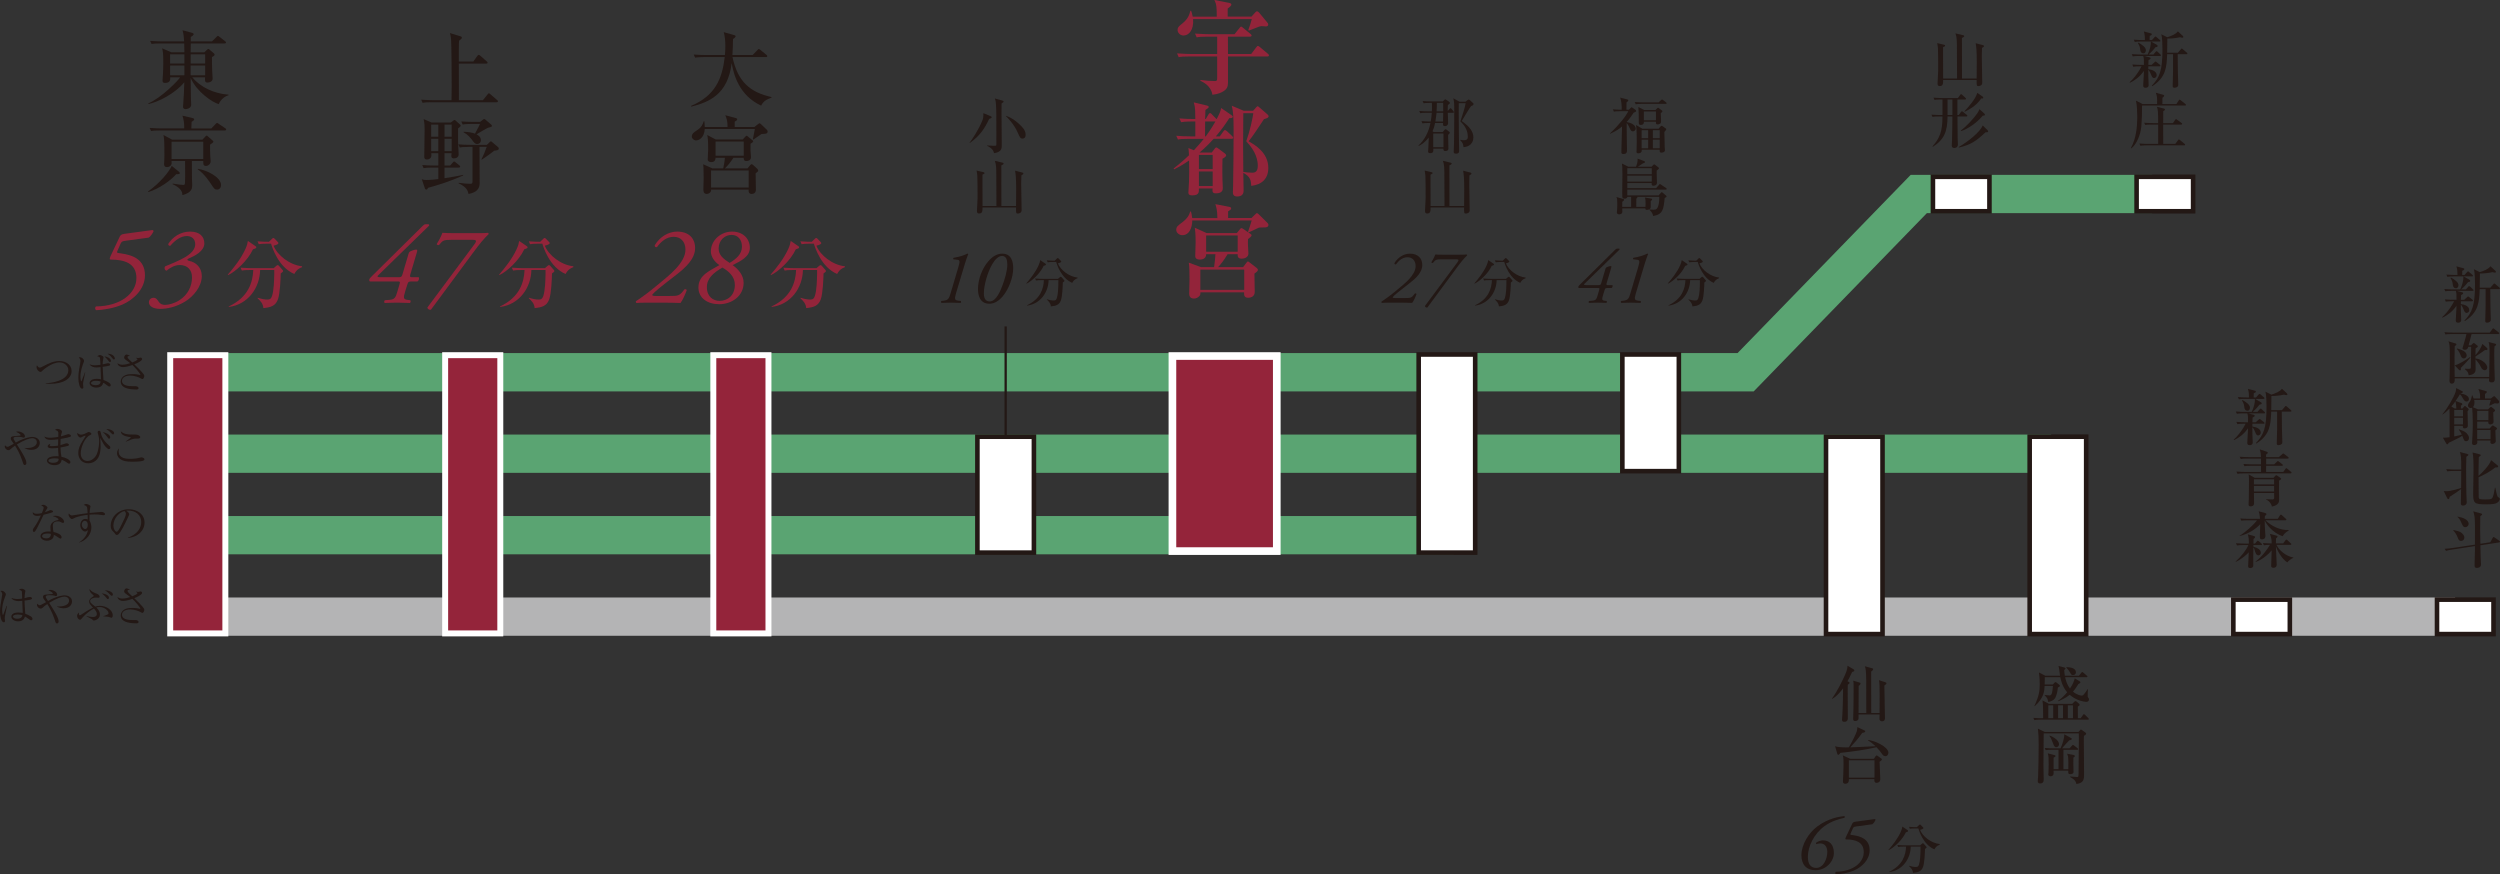 <?xml version="1.0" encoding="UTF-8"?><svg id="b" xmlns="http://www.w3.org/2000/svg" width="924.446" height="323.316" viewBox="0 0 924.446 323.316"><rect x="0" y="0" width="924.446" height="323.316" fill="#333333" stroke="none"/><defs><style>.d{fill:#fff;}.e{fill:#93243a;}.f{fill:#94243a;}.g{fill:#b4b4b5;}.h{fill:#231815;}.i{fill:#5aa472;}.j{fill:none;stroke:#231815;stroke-miterlimit:10;stroke-width:.849px;}</style></defs><g id="c"><rect class="g" x="71.566" y="220.939" width="836.268" height="14.154"/><rect class="i" x="71.566" y="190.817" width="465.989" height="14.154"/><rect class="i" x="71.566" y="160.692" width="686.9" height="14.154"/><polygon class="i" points="648.49 144.721 71.566 144.721 71.566 130.567 642.508 130.567 706.523 64.67 795.807 64.67 795.807 78.824 712.506 78.824 648.49 144.721"/><rect class="f" x="433.535" y="131.652" width="38.59" height="72.131"/><path class="d" d="m470.71,133.068v69.299h-35.759v-69.299h35.759m2.831-2.831h-41.421v74.961h41.421v-74.961h0Z"/><rect class="f" x="62.94" y="131.337" width="20.391" height="102.885"/><path class="d" d="m82.231,132.439v100.682h-18.19v-100.682h18.19m2.202-2.202h-22.593v105.085h22.593v-105.085h0Z"/><rect class="f" x="164.61" y="131.337" width="20.391" height="102.885"/><path class="d" d="m183.9,132.439v100.682h-18.19v-100.682h18.19m2.202-2.202h-22.593v105.085h22.593v-105.085h0Z"/><rect class="f" x="263.769" y="131.337" width="20.391" height="102.885"/><path class="d" d="m283.06,132.439v100.682h-18.19v-100.682h18.19m2.202-2.202h-22.593v105.085h22.593v-105.085h0Z"/><rect class="d" x="524.597" y="131.086" width="20.895" height="73.262"/><path class="h" d="m544.642,131.935v71.564h-19.196v-71.564h19.196m1.698-1.698h-22.593v74.961h22.593v-74.961h0Z"/><rect class="d" x="599.908" y="131.086" width="20.895" height="43.138"/><path class="h" d="m619.953,131.935v41.44h-19.196v-41.44h19.196m1.698-1.698h-22.593v44.837h22.593v-44.837h0Z"/><rect class="d" x="675.219" y="161.489" width="20.894" height="72.984"/><path class="h" d="m695.264,162.338v71.286h-19.196v-71.286h19.196m1.698-1.698h-22.593v74.683h22.593v-74.683h0Z"/><rect class="d" x="750.53" y="161.489" width="20.895" height="72.984"/><path class="h" d="m770.575,162.338v71.286h-19.196v-71.286h19.196m1.698-1.698h-22.593v74.683h22.593v-74.683h0Z"/><rect class="d" x="714.757" y="65.38" width="20.894" height="12.735"/><path class="h" d="m734.802,66.229v11.038h-19.196v-11.038h19.196m1.698-1.698h-22.593v14.435h22.593v-14.435h0Z"/><rect class="d" x="790.068" y="65.38" width="20.895" height="12.735"/><path class="h" d="m810.113,66.229v11.038h-19.196v-11.038h19.196m1.698-1.698h-22.593v14.435h22.593v-14.435h0Z"/><rect class="d" x="825.84" y="221.738" width="20.895" height="12.735"/><path class="h" d="m845.886,222.586v11.038h-19.196v-11.038h19.196m1.698-1.698h-22.593v14.435h22.593v-14.435h0Z"/><rect class="d" x="901.152" y="221.738" width="20.894" height="12.735"/><path class="h" d="m921.197,222.586v11.038h-19.196v-11.038h19.196m1.698-1.698h-22.593v14.435h22.593v-14.435h0Z"/><rect class="d" x="361.423" y="161.489" width="20.895" height="42.859"/><path class="h" d="m381.469,162.338v41.162h-19.196v-41.162h19.196m1.699-1.698h-22.593v44.559h22.593v-44.559h0Z"/><path class="e" d="m468.618,20.873h-14.532v9.511c0,1.623-.302,2.529-1.81,3.435-.605.378-1.887,1.019-3.965,1.208-.452-3.246-3.396-4.68-4.453-5.171l.037-.302c1.774.264,3.586.416,5.36.416.642,0,.83-.189.83-1.057v-8.039h-10.153c-2.302,0-3.132.075-4.076.264l-.603-1.397c2.264.189,4.945.227,5.36.227h9.472v-6.417h-3.509c-2.302,0-3.132.076-4.076.264l-.605-1.396c2.266.188,4.945.226,5.36.226h9.247l1.851-2.302c.188-.264.377-.491.603-.491s.49.264.68.415l2.792,2.303c.188.151.377.339.377.566,0,.34-.338.415-.565.415h-8.191c0,.679,0,4.907.037,6.417h8.569l1.924-2.529c.152-.227.379-.453.567-.453.227,0,.454.188.68.377l3.019,2.529c.188.151.377.34.377.566,0,.377-.34.416-.603.416Zm-.454-11.097c-.263,0-1.359-.113-1.585-.113-.49,0-.867.151-1.207.264-1.209.491-2.983,1.17-3.586,1.397l-.188-.264c.603-1.51.905-2.642,1.284-4.001h-21.704c.34,4.227-1.735,6.077-3.509,6.077-1.245,0-2.227-.981-2.227-2.076,0-.944.415-1.283,1.849-2.454,2.114-1.698,2.567-3.359,2.869-4.605h.302c.188.528.415,1.208.567,2.151h8.907c-.038-3.548-.038-4.416-.869-6.152l5.587,1.094c.152.038.678.151.678.604,0,.264-.075.491-1.359,1.472v2.982h8.796l1.32-1.472c.265-.264.454-.491.717-.491.302,0,.605.227.83.528l3.021,3.661c.188.226.302.377.302.679,0,.528-.379.717-.794.717Z"/><path class="e" d="m455.444,51.334h-6.68c-1.132,1.283-2.717,2.944-5.171,5.058h4.491l1.134-1.472c.188-.264.377-.415.528-.415.15,0,.452.189.603.302l2.529,1.887c.227.188.528.415.528.755,0,.453-.68.868-1.359,1.246,0,1.396-.113,4.039,0,7.85,0,.453.113,2.492.113,2.944,0,.566,0,2.001-2.529,2.001-1.284,0-1.359-.566-1.245-1.812h-5.058c.037,1.397.075,2.567-2.492,2.567-1.395,0-1.395-.718-1.395-1.095,0-.566.188-3.321.227-3.926.075-2.642.113-4.869.037-7.888-2.452,1.698-4.226,2.642-5.51,3.284l-.227-.302c1.245-.982,3.132-2.454,5.7-4.907-.077-1.66-.152-2.189-.227-2.68l2.037.83c2.077-2.302,2.681-2.982,3.663-4.227h-5.473c-2.642,0-3.359.113-4.078.264l-.64-1.397c1.81.151,3.584.226,5.396.226h1.66v-5.511h-1.17c-2.641,0-3.359.151-4.076.264l-.642-1.397c1.964.189,3.926.226,5.888.226,0-1.925-.075-3.963-.227-4.718-.075-.378-.225-1.094-.338-1.434l4.868,1.17c.227.038.642.189.642.491,0,.339-.113.415-1.207,1.132-.038.491-.113,2.529-.113,3.359h.227l1.019-1.698c.113-.189.302-.491.567-.491.302,0,.528.264.678.453l1.585,1.623c.038.038.152.113.188.151,1.245-2.416,1.322-2.642,1.66-4.114l3.888,2.68c.113.075.415.302.415.528,0,.603-.905.566-1.282.528-1.057,1.66-2.681,4.076-4.983,6.756h1.472l1.322-1.85c.302-.415.415-.49.603-.49s.565.302.755.453l1.924,1.812c.152.151.34.34.34.566,0,.377-.377.415-.567.415Zm-7.02,5.963h-5.095v5.209h5.095v-5.209Zm0,6.115h-5.095v5.36h5.095v-5.36Zm-2.792-18.495c-.038.415-.038,4.605-.038,5.511h.265c.642-.868,1.962-2.68,3.586-5.511h-3.813Zm21.741-.83c-2.794,4.227-4.001,6.077-5.661,8.153,2.227,1.283,7.283,4.152,7.283,9.851,0,4.039-2.416,6.19-6.303,6.643-.15-2.038-.263-3.359-2.944-4.831.038,1.019.113,5.926.113,6.606,0,1.66-1.132,2.151-2.416,2.151-1.547,0-1.547-1.17-1.547-1.585,0-.302.075-1.85.075-2.227.113-6.039.19-14.796.19-21.099,0-4.491-.19-6.756-.68-8.643l4.416,1.849h3.473l1.17-1.283c.113-.151.34-.378.528-.378.15,0,.377.189.528.34l3.094,2.68c.227.226.415.49.415.679,0,.49-.565.754-1.735,1.094Zm-6.53,8.153c1.397-3.887,2.377-8.644,2.604-10.38h-3.699c-.037,4.001-.075,8.002-.075,12.003,0,4.718.038,5.246.075,9.7.68.151,2.304.302,3.284.302.603,0,2.076-.037,2.076-2.491,0-1.963-.528-5.209-4.264-9.135Z"/><path class="e" d="m467.448,84.096c-.717,0-1.699,0-2.001.113-.454.189-3.132,1.472-3.736,1.736l-.227-.189c.528-1.51.869-2.567,1.359-4.227h-21.968c-.038,2.604-1.019,5.435-3.699,5.435-1.094,0-2.225-.868-2.225-1.963,0-1.132.565-1.547,2.076-2.68,2.114-1.585,2.679-2.755,3.094-4.114h.265c.188.68.34,1.284.452,2.416h9.324c0-2.982-.492-4.34-.755-5.133l5.095.982c.34.075.755.151.755.604,0,.34-.113.415-1.132,1.094v2.453h8.644l1.434-1.396c.227-.227.415-.415.567-.415.188,0,.528.264.717.453l3.132,3.095c.152.151.415.454.415.793,0,.944-1.057.944-1.585.944Zm-3.586,17.06c0,1.095.113,5.851.113,6.794,0,2.151-2.227,2.151-2.416,2.151-1.622,0-1.547-1.208-1.509-2.001h-16.156c0,.604,0,.868-.302,1.284-.528.679-1.434,1.019-2.076,1.019-1.735,0-1.774-1.359-1.774-1.887,0-.83.113-4.454.113-5.209,0-1.547,0-4.906-.265-6.19l4.53,1.661h4.831c.265-1.963.379-3.057.492-4.794h-3.436c.077,2.001-2.076,2.001-2.302,2.001-.454,0-1.735-.038-1.735-1.284,0-.83.15-4.416.15-5.133,0-3.095-.188-4.379-.302-5.36l4.341,1.963h11.21l1.132-1.397c.19-.264.34-.415.567-.415s.377.113.717.34l2.604,1.774c.188.113.415.264.415.566,0,.415-.905,1.057-1.32,1.359-.038.679-.038,1.284,0,2.492,0,.453.15,2.604.15,2.831,0,1.359-1.282,1.925-2.566,1.925-1.472,0-1.434-1.057-1.397-1.66h-3.736c-1.322,2.227-2.379,3.548-3.511,4.794h9.247l1.17-1.548c.188-.264.377-.528.603-.528s.415.189.717.415l2.492,1.925c.302.226.49.491.49.717,0,.415-.34.755-1.284,1.396Zm-3.774-1.472h-16.229v7.511h16.229v-7.511Zm-2.416-12.606h-11.663v6.001h11.663v-6.001Z"/><path class="h" d="m281.462,39.064c-8.18-3.806-10.13-11.419-10.916-15.729-1.384,11.702-8.494,14.471-14.943,16.107l-.063-.283c8.966-3.806,11.482-10.004,12.458-18.057h-7.55c-2.202,0-2.8.126-3.398.22l-.535-1.164c1.51.126,2.989.189,4.498.189h7.048c.062-.755.157-1.856.157-3.429,0-1.793-.22-3.649-.598-5.033l3.869,1.101c.22.063.535.158.535.441,0,.346-.629.786-.976,1.007-.031,1.888-.063,4.027-.22,5.914h7.487l1.762-1.825c.157-.157.315-.409.503-.409s.378.189.598.346l2.234,1.825c.157.125.315.283.315.472,0,.346-.315.346-.504.346h-12.363c1.981,9.28,6.637,13.024,14.408,14.786v.251c-1.259.441-2.957,1.039-3.806,2.926Z"/><path class="h" d="m281.62,49.535c-.189.094-2.013,1.384-3.02,2.076l-.22-.095c.125-.566.566-2.925.754-3.807h-18.529c-.188,3.209-2.108,4.216-3.208,4.216-.755,0-1.574-.661-1.574-1.384,0-1.101.755-1.605,1.762-2.265,1.95-1.259,2.297-2.36,2.642-3.429h.22c.063.629.126,1.101.157,2.108h8.431c.031-2.297-.441-3.43-.849-4.342l3.806,1.007c.283.063.598.189.598.503s-.094.378-.912.881v1.951h7.298l1.384-1.101c.189-.126.41-.283.504-.283.125,0,.441.283.566.378l2.14,2.044c.251.22.283.503.283.661,0,.849-.849.849-2.233.881Zm-2.203,14.534c0,.944.094,5.096.094,5.945,0,.409,0,1.698-1.636,1.698-.063,0-1.038,0-1.038-1.069v-.534h-13.873c.062,1.101-.976,1.604-1.605,1.604-1.195,0-1.258-1.038-1.258-1.573,0-.723.094-3.901.094-4.562,0-3.775-.094-4.247-.188-4.845l3.46,1.542h3.964c.063-.315.347-1.856.41-2.139.125-.786.188-1.384.22-1.793h-3.461c-.032.503-.126,1.604-1.605,1.604-.692,0-1.29-.315-1.29-.975,0-1.007.157-2.642.157-3.649,0-3.65-.125-4.341-.346-5.411l3.146,1.667h9.972l1.039-1.101c.157-.157.283-.283.409-.283.157,0,.283.126.504.315l1.667,1.353c.22.189.283.22.283.378,0,.283-.661.723-1.007.912v2.548c0,.378.188,2.013.188,2.359,0,1.478-1.446,1.478-1.856,1.478-.566,0-.849-.378-.849-.944v-.251h-3.806c-1.07,1.667-2.013,2.8-3.145,3.932h8.336l.976-1.164c.125-.126.378-.409.535-.409.188,0,.44.157.597.315l1.51,1.384c.031.032.346.346.346.661,0,.283-.094.377-.944,1.007Zm-2.579-1.039h-13.905v6.323h13.905v-6.323Zm-1.825-10.696h-10.412v5.254h10.412v-5.254Z"/><path class="e" d="m246.692,104.236c-4.804,3.737-5.501,4.599-5.501,4.845s.328.369,1.396.369h4.804c3.531,0,3.901-.041,5.707-2.463.328-.123.698,0,.862.246-.534,1.601-1.642,3.982-2.341,4.804-1.027-.041-2.053-.082-3.038-.082-.986-.041-1.97-.041-2.997-.041h-5.913c-2.176,0-3.571.041-4.311.123-.164-.082-.246-.288-.246-.452,0-.082,0-.123.041-.205,2.504-1.683,4.393-2.997,8.417-6.364,3.654-3.038,9.895-7.76,9.895-12.687,0-3.121-1.889-4.763-4.352-4.763-2.669,0-4.68,1.766-6.159,3.778-.411.205-.903-.041-.862-.616,1.848-3.162,5.132-5.091,8.294-5.091,4.27,0,6.652,2.422,6.652,6.118,0,3.983-3.531,7.185-6.857,9.772l-3.49,2.71Z"/><path class="e" d="m258.265,106.29c0-4.681,4.434-6.241,7.76-8.253-1.848-1.232-3.162-3.161-3.162-5.05,0-4.065,3.572-7.349,7.842-7.349,4.106,0,6.569,2.669,6.569,6.035,0,3.162-3.202,4.804-6.364,6.364,2.094,1.478,4.065,3.736,4.065,6.528,0,4.968-4.434,7.924-9.034,7.924-4.311,0-7.678-2.258-7.678-6.2Zm13.467-.944c0-3.162-2.3-5.051-4.598-6.406-3.326,1.93-5.748,3.983-5.748,7.227,0,3.572,2.34,5.091,4.722,5.091,2.792,0,5.625-1.889,5.625-5.912Zm-1.232-18.477c-2.504,0-4.763,1.971-4.763,5.05,0,2.422,1.766,3.819,4.064,5.296,2.3-1.396,4.558-3.161,4.558-5.994,0-2.504-1.396-4.352-3.859-4.352Z"/><path class="e" d="m295.125,90.961c.201.144.373.287.373.518,0,.316-.488.488-1.235.719-2.012,4.311-6.554,8.307-9.17,9.514l-.144-.144c2.214-2.529,4.886-5.921,6.467-9.37.69-1.495.834-2.214.977-3.105l2.731,1.869Zm-1.869,8.882c-1.753,0-2.385.058-3.104.201l-.46-1.063c1.724.144,3.765.172,4.082.172h8.163l.949-.833c.259-.23.402-.288.546-.288.115,0,.288.115.432.258l1.265,1.437c.173.201.287.345.287.46,0,.288-.345.546-.891.92-.029,1.955-.259,7.531-1.035,9.6-.891,2.444-2.702,2.961-5.375,3.219-.115-1.696-1.121-2.673-2.156-3.65l.087-.173c1.609.518,2.673.661,3.391.661,1.236,0,1.782-.144,2.271-2.989.431-2.558.46-6.956.431-7.934h-5.231c-.115,6.525-4.455,12.791-11.555,13.654l-.058-.173c7.358-3.42,8.911-9.055,9.083-13.481h-1.121Zm6.267-9.744c-1.754,0-2.386.086-3.105.201l-.46-1.064c1.668.172,3.593.172,4.226.172l1.149-1.121c.173-.144.288-.287.46-.287.201,0,.288.086.489.287l1.149,1.179c.173.201.259.288.259.432,0,.345-.661.689-1.81.948,1.35,3.507,5.921,7.129,10.52,7.617l.057.316c-1.896.719-2.443,1.724-2.903,2.529-5.921-2.501-8.249-9.974-8.594-11.21h-1.437Z"/><path class="h" d="m365.762,43.977c-1.631,3.49-3.24,6.072-7.183,8.927l-.09-.068c.905-1.156,3.308-4.713,4.734-8.202.408-1.019.408-1.45.408-2.787l2.538,1.042c.249.091.521.25.521.498,0,.227-.181.34-.929.589Zm4.599-5.732c0,.635-.022,1.813-.022,3.557,0,1.881.09,10.264.09,11.963,0,.748,0,1.541-.838,2.152-.159.113-.883.635-2.017.703-.316-1.586-1.79-2.334-2.538-2.696v-.136c.251.023,1.858.113,2.403.113.905,0,.997,0,.997-.431,0-2.696,0-7.545-.022-10.604,0-.43-.024-4.418-.272-5.551-.091-.431-.181-.68-.272-.906l2.697.747c.227.068.521.181.521.408,0,.204-.068.272-.726.68Zm7.796,13.005c-.861,0-1.042-.453-1.814-2.198-1.313-3.036-3.738-5.551-4.394-6.117v-.091c2.039.544,4.758,2.538,6.389,4.577.43.521.929,1.382.929,2.425,0,.861-.408,1.404-1.11,1.404Z"/><path class="h" d="m368.458,76.163c-.044-2.764-.044-7.228-.044-9.992,0-4.35-.024-5.166-.545-6.707l2.833.68c.159.045.408.091.408.362,0,.25-.384.454-.838.657,0,1.201.022,14.297.022,14.999h5.415c.024-2.039.046-4.781.046-6.14,0-4.146-.181-5.619-.408-6.911l2.63.68c.203.045.43.113.43.385,0,.227-.068.272-.726.679,0,.431-.068,1.745-.068,3.173,0,.544.159,8.905.159,9.743s-.77,1.201-1.428,1.201-.656-.227-.635-2.266h-12.393c0,1.246,0,2.243-1.223,2.243-.839,0-.839-.634-.839-.929,0-.091.227-3.965.227-4.712,0-1.858,0-7.07-.09-8.406-.046-.589-.183-1.269-.272-1.835l2.333.544c.362.091.589.113.589.408,0,.204-.09.249-.748.566-.022.748-.022,1.541,0,3.965.046,2.537.024,5.075.024,7.613h5.142Z"/><path class="h" d="m353.51,108.489c-.678,2.265-.424,2.549,1.02,2.718l.735.085c.17.141.17.595-.027.708-1.445-.057-2.492-.085-3.654-.085-1.048,0-2.18.028-3.454.085-.227-.142-.227-.624,0-.708l.708-.085c1.785-.226,2.068-.68,2.719-2.916l2.831-9.543c.651-2.208.567-2.605-.508-2.718l-1.304-.141c-.17-.142-.113-.481.057-.566,2.52-.425,4.021-.991,5.04-1.529.199-.028.313.028.369.141-.369.963-.85,2.294-1.19,3.426l-3.341,11.128Z"/><path class="h" d="m374.659,99.23c0,3.284-1.585,7.56-3.793,10.25-1.331,1.614-3.03,2.831-5.012,2.831-3.54,0-4.219-3.143-4.219-5.465,0-3.511,1.529-7.531,3.738-10.137,1.386-1.643,3.114-2.916,5.237-2.916,3.484,0,4.049,3.114,4.049,5.437Zm-7.757-1.529c-1.699,2.945-3.087,7.645-3.087,10.76,0,1.784.567,3.001,2.152,3.001,2.406,0,3.965-3.907,4.729-5.946.848-2.294,1.783-5.295,1.783-7.702,0-1.699-.397-3.171-1.953-3.171-1.247,0-2.577,1.246-3.624,3.058Z"/><path class="h" d="m386.519,97.459c.139.099.258.198.258.357,0,.218-.336.337-.852.496-1.388,2.974-4.52,5.731-6.325,6.564l-.099-.1c1.527-1.745,3.37-4.084,4.46-6.464.477-1.031.576-1.527.675-2.141l1.884,1.289Zm-1.289,6.127c-1.209,0-1.646.039-2.141.139l-.316-.734c1.189.1,2.597.119,2.816.119h5.63l.655-.575c.179-.159.278-.198.377-.198.079,0,.199.079.298.178l.872.991c.119.139.197.238.197.317,0,.198-.238.377-.614.635-.02,1.349-.177,5.195-.713,6.623-.614,1.685-1.865,2.043-3.708,2.221-.079-1.17-.774-1.844-1.487-2.519l.059-.119c1.11.357,1.845.456,2.341.456.852,0,1.229-.099,1.565-2.062.298-1.765.318-4.799.298-5.473h-3.608c-.08,4.501-3.074,8.824-7.973,9.419l-.038-.119c5.076-2.359,6.146-6.246,6.265-9.3h-.774Zm4.323-6.722c-1.209,0-1.646.059-2.141.139l-.316-.734c1.15.119,2.478.119,2.915.119l.792-.773c.121-.1.199-.198.318-.198.139,0,.197.059.336.198l.794.813c.119.139.179.198.179.297,0,.238-.457.476-1.249.655.931,2.419,4.083,4.917,7.256,5.255l.04.218c-1.309.496-1.686,1.19-2.002,1.745-4.085-1.725-5.691-6.881-5.928-7.733h-.993Z"/><path class="h" d="m537.295,41.711h-1.926c0,.544.113,3.149.113,3.739,0,.838-.589,1.201-1.156,1.201-.77,0-.77-.475-.726-1.178h-2.944c-.159.77-.318,1.631-.929,3.036l.408.317h3.352l.658-.793c.113-.136.249-.25.384-.25.113,0,.181.023.454.227l.907.725c.113.091.203.159.203.34,0,.249-.316.544-.611.793-.024.703.113,4.237.113,5.053,0,.929-.907.929-1.179.929-.724,0-.678-.566-.678-.884h-3.74c.046.952.091,1.677-1.156,1.677-.454,0-.77-.181-.77-.635,0-.227.091-1.292.113-1.541.068-1.45.135-3.58.135-3.625-1.563,2.039-2.944,2.741-3.716,3.127l-.113-.136c2.266-2.062,3.762-4.917,4.464-8.361h-.521c-1.563,0-1.993.091-2.447.158l-.362-.838c1.337.113,2.673.136,3.421.136.159-.884.316-1.904.408-3.218h-1.836c-1.563,0-1.993.068-2.447.159l-.362-.838c1.064.091,2.152.136,3.217.136h1.45c.024-.272.046-.702.046-1.314,0-.816-.022-1.36-.046-1.813h-.589c-1.585,0-2.017.091-2.447.159l-.386-.838c1.066.113,2.152.136,3.24.136h4.237l.545-.521c.249-.227.316-.25.384-.25.046,0,.113.023.454.25l.997.702c.205.136.227.34.227.362,0,.317-.34.544-.748.794-.022.612-.068,1.246-.046,2.243l.635-.77c.205-.226.227-.295.34-.295.181,0,.34.159.432.272l.656.793c.113.113.227.272.227.385,0,.227-.205.25-.34.25Zm-3.535,7.658h-3.783v5.053h3.783v-5.053Zm-.091-7.658h-2.469c-.068.612-.159,1.699-.432,3.218h2.833c.024-.408.068-2.402.068-2.855v-.363Zm-.022-3.671h-2.333c0,.635,0,1.586-.091,3.127h2.447c0-.362-.022-2.968-.022-3.127Zm10.332,1.179c-.384.476-1.019,1.495-1.472,2.243-1.223,1.971-1.496,2.425-1.995,3.286,3.037,2.129,4.306,3.987,4.306,6.049,0,.635-.113,3.308-3.648,3.625-.159-1.291-.294-1.586-1.247-2.628l.046-.113c.386.091.748.181,1.247.181,1.54,0,1.54-.748,1.54-1.382,0-1.745-.724-3.716-2.741-5.597.748-2.22,1.677-5.075,1.948-6.729h-2.536c-.046.952-.024,5.257,0,6.435,0,.838.022,5.098.044,5.937,0,.793.091,4.531.091,5.098,0,.589,0,1.201-1.245,1.201-.772,0-.772-.475-.772-.793,0-.431.113-2.289.113-2.719.068-2.243.091-10.762.091-13.505,0-1.404-.024-2.062-.34-3.466l2.288,1.269h2.198l.702-.544c.272-.204.364-.25.477-.25.157,0,.316.091.521.272l1.11,1.02c.181.158.181.294.181.362,0,.454-.475.612-.907.748Z"/><path class="h" d="m534.146,76.163c-.046-2.764-.046-7.228-.046-9.992,0-4.35-.022-5.166-.543-6.707l2.831.68c.159.045.408.091.408.362,0,.25-.384.454-.838.657,0,1.201.022,14.297.022,14.999h5.416c.022-2.039.044-4.781.044-6.14,0-4.146-.181-5.619-.408-6.911l2.63.68c.203.045.43.113.43.385,0,.227-.068.272-.724.679,0,.431-.068,1.745-.068,3.173,0,.544.157,8.905.157,9.743s-.77,1.201-1.426,1.201-.658-.227-.635-2.266h-12.395c0,1.246,0,2.243-1.223,2.243-.839,0-.839-.634-.839-.929,0-.091.227-3.965.227-4.712,0-1.858,0-7.07-.09-8.406-.046-.589-.181-1.269-.272-1.835l2.333.544c.364.091.591.113.591.408,0,.204-.091.249-.748.566-.024.748-.024,1.541,0,3.965.044,2.537.022,5.075.022,7.613h5.144Z"/><path class="h" d="m518.796,106.62c-3.312,2.577-3.794,3.171-3.794,3.341s.227.255.964.255h3.312c2.436,0,2.69-.028,3.937-1.699.227-.085.481,0,.594.17-.368,1.105-1.132,2.747-1.615,3.314-.708-.028-1.415-.057-2.094-.057-.68-.028-1.361-.028-2.068-.028h-4.078c-1.499,0-2.463.028-2.972.085-.113-.057-.17-.198-.17-.312,0-.057,0-.085.027-.142,1.728-1.161,3.03-2.067,5.804-4.389,2.522-2.096,6.825-5.352,6.825-8.749,0-2.152-1.302-3.285-3.001-3.285-1.841,0-3.228,1.218-4.248,2.605-.283.141-.624-.028-.594-.425,1.275-2.181,3.54-3.511,5.72-3.511,2.944,0,4.586,1.67,4.586,4.219,0,2.747-2.434,4.956-4.729,6.739l-2.406,1.868Z"/><path class="h" d="m527.797,113.727c-.481.085-.905-.255-.878-.595l12.005-16.14c.68-.906.369-1.104-.424-1.104h-5.407c-2.125,0-2.266.17-3.2,1.302-.143.142-.538,0-.624-.198.397-.594,1.077-1.812,1.472-2.888.426.028.794.056,1.218.056.454.028.991.028,1.756.028h4.786c1.558,0,3.454,0,3.824-.085.168.056.225.198.197.34-1.161,1.076-2.379,2.577-3.935,4.701l-10.789,14.583Z"/><path class="h" d="m552.2,97.459c.139.099.258.198.258.357,0,.218-.336.337-.852.496-1.388,2.974-4.522,5.731-6.327,6.564l-.099-.1c1.527-1.745,3.372-4.084,4.462-6.464.475-1.031.576-1.527.675-2.141l1.884,1.289Zm-1.289,6.127c-1.209,0-1.646.039-2.141.139l-.316-.734c1.189.1,2.597.119,2.814.119h5.632l.655-.575c.177-.159.278-.198.377-.198.079,0,.197.079.296.178l.874.991c.119.139.197.238.197.317,0,.198-.238.377-.614.635-.02,1.349-.179,5.195-.715,6.623-.614,1.685-1.863,2.043-3.707,2.221-.08-1.17-.774-1.844-1.489-2.519l.06-.119c1.11.357,1.843.456,2.341.456.852,0,1.229-.099,1.565-2.062.298-1.765.318-4.799.298-5.473h-3.61c-.079,4.501-3.074,8.824-7.971,9.419l-.04-.119c5.076-2.359,6.148-6.246,6.267-9.3h-.774Zm4.323-6.722c-1.209,0-1.646.059-2.141.139l-.318-.734c1.15.119,2.48.119,2.915.119l.794-.773c.119-.1.199-.198.318-.198.139,0,.197.059.336.198l.794.813c.119.139.177.198.177.297,0,.238-.455.476-1.249.655.933,2.419,4.085,4.917,7.258,5.255l.04.218c-1.309.496-1.686,1.19-2.002,1.745-4.085-1.725-5.693-6.881-5.93-7.733h-.991Z"/><path class="h" d="m684.874,248.497c-.748,1.632-1.245,2.583-1.721,3.421l.475.227c.227.113.294.204.294.34,0,.181-.091.294-.181.385-.068.046-.408.25-.454.294-.046.408-.046.657-.046,2.742,0,2.673.046,6.956.046,9.652,0,.317,0,1.36-1.315,1.36-.838,0-.838-.566-.838-.838,0-.181.068-1.042.09-1.224.205-2.492.294-8.836.294-9.765v-.544c-.521.702-2.196,2.923-4.054,3.897l-.091-.068c2.107-2.855,4.034-6.933,4.939-8.973.794-1.836.816-2.583.839-3.24l2.242,1.314c.137.068.294.227.294.431,0,.317-.157.363-.816.589Zm11.919,5.008c0,1.881.227,10.218.227,11.918,0,.431,0,1.291-1.11,1.291-.386,0-.931-.226-.931-.861,0-.25.024-1.405.046-1.654h-7.772v1.473c0,.476-.475.951-1.223.951-.724,0-.77-.385-.77-.906,0-.475.09-2.56.09-3.059.069-2.742.069-6.435.069-9.267,0-1.088-.024-1.223-.181-1.699l2.401.703c.181.045.34.135.34.34,0,.249-.159.453-.249.521-.296.227-.296.25-.432.386,0,1.585-.046,8.587-.046,10.015h2.856c0-9.245,0-10.287-.024-12.122-.022-3.648-.227-4.26-.475-5.166l2.719.748c.159.068.316.113.316.362,0,.272-.362.612-.724.861,0,2.424.022,13.142.022,15.317h3.081c.024-4.531.046-8.973-.022-10.355-.046-.816-.113-1.269-.205-1.79l2.379.771c.137.045.408.158.408.408s-.497.612-.792.816Z"/><path class="h" d="m690.742,273.636c2.311.136,7.547,2.492,7.547,4.713,0,.68-.41,1.269-1.134,1.269-.635,0-.929-.385-1.359-1.02-.296-.43-.975-1.359-1.904-2.288-4.487,1.019-8.995,1.631-13.345,2.084-.294.385-.521.725-.772.725-.157,0-.316-.136-.362-.294l-.838-2.9c1.156.476,3.783.453,5.098.43,1.291-2.243,2.628-4.985,2.922-5.914.181-.589.203-1.223.203-1.585l2.743,1.291c.09.046.181.159.181.272,0,.453-.794.544-1.088.566-1.563,2.221-2.922,3.716-4.418,5.347,1.88-.022,2.606-.068,9.29-.408-1.359-1.291-2.244-1.836-2.765-2.153v-.136Zm2.176,6.956l.68-1.019c.068-.091.203-.227.34-.227.09,0,.203.046.271.091l1.428,1.02c.09.068.249.226.249.362,0,.227-.34.476-.861.884,0,.997.272,5.46.272,6.366,0,1.405-1.223,1.405-1.359,1.405-.953,0-.861-.951-.839-1.359h-9.425c.022.43.09,1.699-1.315,1.699-.475,0-.883-.204-.883-.793,0-.25.135-2.945.157-3.285.024-.975.069-2.085.069-3.354,0-.816,0-2.129-.272-3.059l2.741,1.269h8.746Zm-9.244.544v6.435h9.471v-6.435h-9.471Z"/><path class="h" d="m671.647,312.131c-.141-.198-.197-.396-.084-.51.651-.538,1.84-.878,2.463-.878,2.35,0,4.105,1.416,4.105,4.7,0,3.087-2.917,6.343-6.766,6.343-3.484,0-5.239-2.151-5.239-5.522,0-4.02,2.747-8.352,5.89-10.675,3.963-2.945,7.984-3.624,9.966-3.822.227.056.227.51.057.623-2.01.509-4.7,1.132-7.446,3.143-3.851,2.832-6.088,7.532-6.088,11.298,0,2.435.878,4.105,3.085,4.105,2.663,0,4.107-3.369,4.107-5.861,0-1.954-.964-3.2-2.577-3.2-.483,0-1.19.142-1.474.255Z"/><path class="h" d="m684.358,308.11c-.227.51-.143.566.227.623l.764.113c2.717.396,6.002,1.416,6.002,5.578,0,3.426-2.831,6.201-5.747,7.447-2.236.963-4.842,1.36-6.625,1.445-.397-.113-.426-.709-.143-.963,6.4-.057,10.336-3.427,10.336-7.22,0-3.879-3.171-4.701-6.484-4.729-.424,0-.368-.312-.113-.878l2.322-4.927c.227-.481.51-.651,1.245-.764l7.108-.963c.17.028.254.142.311.255-.254.623-.764,1.331-1.218,1.67l-5.833.793c-.878.113-1.132.198-1.359.736l-.792,1.784Z"/><path class="h" d="m705.334,306.934c.139.099.258.198.258.357,0,.218-.336.337-.852.496-1.388,2.974-4.522,5.731-6.327,6.564l-.099-.1c1.527-1.745,3.372-4.084,4.462-6.464.475-1.031.576-1.527.675-2.141l1.884,1.289Zm-1.289,6.127c-1.209,0-1.646.039-2.141.139l-.316-.734c1.189.1,2.597.119,2.814.119h5.632l.655-.575c.177-.159.278-.198.377-.198.079,0,.197.079.296.178l.874.991c.119.139.197.238.197.317,0,.198-.238.377-.614.635-.02,1.349-.179,5.195-.715,6.623-.614,1.685-1.863,2.043-3.707,2.221-.08-1.17-.774-1.844-1.489-2.518l.06-.12c1.11.358,1.843.456,2.341.456.852,0,1.229-.099,1.565-2.062.298-1.765.318-4.799.298-5.473h-3.61c-.079,4.501-3.074,8.824-7.971,9.419l-.04-.12c5.076-2.359,6.148-6.246,6.267-9.3h-.774Zm4.323-6.722c-1.209,0-1.646.059-2.141.139l-.318-.734c1.15.119,2.48.119,2.915.119l.794-.773c.119-.1.199-.198.318-.198.139,0,.197.059.336.198l.794.813c.119.139.177.198.177.297,0,.238-.455.476-1.249.655.933,2.419,4.085,4.917,7.258,5.255l.04.218c-1.309.496-1.686,1.19-2.002,1.745-4.085-1.725-5.693-6.881-5.93-7.733h-.991Z"/><path class="h" d="m772.073,266.126h-17.356c-1.382,0-1.882.045-2.449.158l-.384-.838c1.382.136,2.99.136,3.24.136h.384c0-2.198,0-5.166-.249-6.594l2.425,1.291h8.564l.772-.77c.135-.136.294-.249.454-.249.157,0,.294.091.384.158l.907.771c.09.068.227.204.227.408,0,.272-.137.363-.658.702,0,.68.024,3.671.024,4.283h1.019l.885-1.223c.113-.159.203-.272.338-.272.159,0,.364.204.432.272l1.178,1.178c.181.181.205.272.205.34,0,.204-.181.25-.34.25Zm-.68-6.594c-.521,0-1.382-.226-1.631-.294-2.357-.589-3.762-1.745-4.418-2.311-1.587,1.314-3.513,2.062-4.283,2.379l-.113-.113c1.404-.951,2.514-2.084,3.443-3.217-1.721-1.949-2.288-4.306-2.536-5.552h-5.733c0,.816,0,1.45-.046,2.674h3.014l.589-.612c.205-.226.272-.249.432-.249.113,0,.271.091.316.136l1.042.838c.022.023.227.181.227.385,0,.249-.159.408-.748.657-.068.998-.362,2.583-.838,3.558-.294.612-.772,1.337-2.697,1.79-.249-1.405-.521-1.677-1.337-2.47v-.159c.272.023,1.518.181,1.768.181.951,0,1.042-.997,1.291-3.512h-3.081c-.068,1.79-.181,4.396-3.694,7.523l-.091-.113c1.746-3.784,1.971-5.484,1.971-8.089,0-.431,0-2.334-.294-4.306l2.379,1.224h5.416c-.046-.249-.159-1.36-.251-2.062-.044-.498-.203-1.133-.294-1.541l2.13.544c.249.068.454.136.454.385,0,.204-.227.363-.475.521.022.544.068,1.133.227,2.153h5.188l.907-1.11c.181-.227.227-.272.34-.272.135,0,.271.113.43.249l1.269,1.088c.135.113.227.204.227.363,0,.204-.181.226-.34.226h-7.907c.316,1.45.724,2.787,1.788,4.169,1.134-1.7,1.382-2.425,1.768-3.762l1.723,1.042c.249.159.362.25.362.454,0,.227-.205.362-.748.612-.929,1.541-1.291,1.971-1.993,2.81,1.337,1.133,2.741,1.473,3.195,1.473.271,0,.497-.113.724-.34.408-.454,1.088-1.337,1.472-2.062h.113c.024.362-.068,1.971-.068,2.289,0,.362,0,.634.113.77.272.295.362.385.362.725,0,.929-.905.929-1.064.929Zm-12.168,1.292h-1.812v4.758h1.812v-4.758Zm3.626,0h-1.812v4.758h1.812v-4.758Zm3.738-11.193c-.611,0-.678-.159-1.086-.884-.408-.703-.591-.929-1.406-1.881v-.181c1.428.023,3.535.34,3.535,1.926,0,.385-.271,1.019-1.042,1.019Zm-.044,11.193h-1.904v4.758h1.904v-4.758Z"/><path class="h" d="m770.623,272.073c-.068.453-.068.793-.068,1.586,0,1.994.09,10.785.09,12.576,0,2.107-.157,3.285-2.855,3.671-.227-1.382-1.178-1.926-2.311-2.583l.046-.204c.589.069,2.379.204,2.582.204.477,0,.477-.158.499-1.495.091-8.339.113-10.241.113-12.643,0-.816,0-1.337-.022-1.994h-12.983c.022,1.881-.091,10.174-.091,11.873,0,1.382.046,4.011.091,4.872.046,1.042-.159,1.767-1.315,1.767-.816,0-.883-.566-.883-.952,0-.272.135-1.518.135-1.767.091-1.994.205-8.202.205-11.67,0-2.923-.068-3.693-.272-5.868l2.514,1.201h12.462l.702-.725c.069-.091.159-.158.251-.158.09,0,.181.091.294.158l1.359.975c.181.136.251.204.251.385,0,.34-.41.567-.794.793Zm-2.516,5.189h-5.096v7.16h1.812c.022-2.9.022-3.013-.046-4.124-.022-.521-.068-.612-.386-1.586l2.311.43c.272.046.521.181.521.454,0,.204-.113.272-.521.521,0,.34-.022,2.039-.022,2.402,0,.158.068,2.47.068,2.923,0,.612-.567.838-1.132.838-.839,0-.839-.317-.817-1.314h-5.437c0,.136.022.771.022.929,0,1.156-.975,1.156-1.088,1.156-.316,0-.883-.091-.883-.748,0-.113.046-.498.068-.635.046-.385.068-3.104.068-3.399,0-1.971,0-2.515-.316-3.693l2.447.635c.205.045.408.091.408.34,0,.272-.249.408-.702.589v4.282h1.812v-7.16h-2.288c-1.585,0-2.017.068-2.447.136l-.386-.816c1.088.091,2.152.136,3.24.136h2.606c.748-1.45,1.472-3.898,1.404-5.212l2.514,1.405c.159.068.272.159.272.317,0,.317-.362.408-.951.544-.794.793-1.814,1.948-2.673,2.946h2.787l.905-.998c.113-.113.227-.272.34-.272.135,0,.294.113.432.227l1.267.997c.113.091.227.204.227.34,0,.227-.203.249-.34.249Zm-7.748-.951c-.656,0-.883-.657-1.11-1.224-.68-1.79-.748-1.949-1.404-2.945l.09-.159c.794.295,3.443,1.518,3.443,3.218,0,.77-.633,1.11-1.019,1.11Z"/><path class="h" d="m837.224,152.858h-5.868l2.085.544c.157.045.294.136.294.34,0,.294-.545.544-.772.657-.022.272-.044,1.495-.068,1.745h1.223l1.02-.929c.227-.204.316-.294.408-.294.113,0,.181.045.408.227l1.201.951c.113.091.227.204.227.363,0,.204-.205.227-.364.227h-4.124c-.022.362-.022.635-.022,1.042,1.585.204,3.103.883,3.103,2.243,0,.793-.678,1.042-.973,1.042-.613,0-.885-.725-.975-.975-.251-.679-.68-1.631-1.156-2.084,0,.907,0,1.586.022,2.628.024.476.113,2.629.113,3.059,0,.861-.748.974-1.156.974-.34,0-.861-.113-.861-.77,0-.34.251-4.306.251-4.623v-.838c-1.542,2.266-3.308,3.444-5.144,4.373l-.135-.181c1.585-1.405,2.741-3.059,3.602-4.418.362-.589.68-1.155.816-1.473h-.613c-1.382,0-1.88.068-2.447.158l-.362-.838c1.382.136,2.968.136,3.217.136h1.088c.046-2.108-.022-2.402-.249-3.285h-1.428c-1.382,0-1.88.045-2.447.158l-.386-.838c1.382.113,2.992.136,3.24.136h2.652c.816-1.79,1.223-3.354,1.178-4.804h-3.489c-1.382,0-1.88.046-2.447.159l-.362-.838c1.359.113,2.968.136,3.217.136h.883c-.022-1.133-.022-1.926-.384-3.172l2.582.68c.181.045.34.113.34.317,0,.363-.454.521-.77.635,0,.249-.024,1.314-.024,1.541h.861l.929-1.042c.227-.25.251-.272.364-.272.09,0,.181.023.408.227l1.2,1.042c.137.113.227.204.227.34,0,.226-.203.249-.34.249h-3.127l2.154,1.224c.157.091.294.204.294.43,0,.317-.227.363-.816.476-.454.589-1.247,1.563-2.516,2.673h1.745l.816-.952c.227-.249.251-.272.364-.272.157,0,.384.204.408.226l.997.952c.135.113.227.204.227.34,0,.227-.181.25-.34.25Zm-6.141-.975c-1.042,0-1.178-1.065-1.201-1.404-.09-.794-.157-1.246-.838-2.402l.181-.159c1.315.725,2.765,1.722,2.765,2.832,0,.498-.272,1.133-.907,1.133Zm15.906.317h-3.24c0,.884.024,3.127.068,6.503.024.68.137,4.011.137,4.758,0,.363-.046.521-.227.703-.294.295-.77.453-1.156.453-.635,0-.68-.362-.68-.612,0-.657.137-5.393.137-5.574v-6.231h-2.176c-.203,4.735-.362,8.52-5.506,11.828l-.159-.204c2.856-2.946,3.921-5.551,3.921-13.391,0-1.404-.046-4.418-.43-5.597l2.22,1.088c1.337-.408,3.217-1.133,3.919-2.175l1.836,1.699c.135.113.181.272.181.408,0,.091-.068.25-.408.25-.181,0-.362-.046-.861-.181-1.653.43-3.919.521-4.645.498,0,1.586-.022,3.489-.068,5.234h3.965l1.066-1.246c.227-.272.249-.294.362-.294.135,0,.34.181.408.25l1.45,1.246c.091.091.227.204.227.34,0,.249-.227.249-.34.249Z"/><path class="h" d="m847.012,175.052h-17.22c-1.382,0-1.882.046-2.447.159l-.364-.838c1.382.113,2.968.136,3.218.136h5.89l-.022-2.266h-3.694c-1.382,0-1.88.045-2.447.159l-.362-.838c1.359.113,2.968.136,3.217.136h3.286v-2.13h-5.053c-1.382,0-1.882.046-2.447.159l-.386-.838c1.382.113,2.992.136,3.24.136h4.645c-.046-1.178-.135-1.813-.475-2.878l2.582.884c.137.045.408.181.408.385s-.203.363-.635.68v.929h4.714l1.291-1.11c.113-.113.227-.226.362-.226s.249.113.408.226l1.361,1.065c.135.113.225.227.225.34,0,.226-.203.249-.338.249h-7.998v2.13h2.944l1.066-.975c.113-.113.227-.249.34-.249.135,0,.271.136.408.249l1.2.929c.137.113.227.227.227.34,0,.227-.203.249-.34.249h-5.844l-.024,2.266h6.367l.77-1.088c.113-.136.205-.294.364-.294.135,0,.249.113.408.249l1.291,1.088c.113.091.227.204.227.34,0,.204-.205.249-.362.249Zm-4.261,2.652c-.068,1.948.024,5.075.024,7.024,0,.657-.024,2.129-2.697,2.583-.068-.816-.907-2.108-2.13-2.583v-.136c.364,0,1.949.091,2.289.091.702,0,.702-.408.702-.816,0-.249-.024-1.337-.024-1.563h-7.454c.022.136.022,2.719.046,3.807,0,.929-.748,1.133-1.247,1.133-.454,0-.792-.113-.792-.725,0-.317.09-1.767.09-2.062.046-2.084.068-4.713.068-6.888,0-1.246-.068-1.745-.135-2.175l2.244,1.291h6.956l.611-.68c.113-.136.272-.272.386-.272.135,0,.316.091.43.181l1.066.748c.225.158.338.294.338.408,0,.227-.338.408-.77.635Zm-1.836-.476h-7.454v1.904h7.454v-1.904Zm0,2.448h-7.454v2.084h7.454v-2.084Z"/><path class="h" d="m836.09,201.552h-2.833v.566c1.904.612,2.765,1.291,2.765,2.334,0,.544-.475.906-.929.906-.861,0-1.178-1.201-1.45-2.22-.09-.294-.203-.544-.386-.725-.044,2.243-.044,2.492-.044,2.9,0,.612.022,3.716,0,3.92-.091.816-1.02.816-1.11.816-.635,0-.794-.317-.794-.68,0-.34.203-4.328.227-5.144-.635.748-2.403,2.402-4.782,3.535l-.09-.091c2.061-1.881,3.988-4.26,4.734-6.118h-1.766c-1.382,0-1.88.068-2.447.158l-.362-.838c1.381.136,2.968.136,3.217.136h1.542c0-1.586-.091-2.379-.386-3.421l2.152.589c.294.091.543.181.543.408,0,.34-.408.589-.589.725-.022.385-.022,1.246-.022,1.699h.543l.702-.793c.251-.272.251-.294.34-.294.137,0,.34.181.432.249l.905.793c.137.113.227.204.227.363,0,.204-.181.227-.34.227Zm7.977-3.263c-3.602-1.224-5.846-4.192-6.64-5.846,0,.77.024,1.631.069,2.424.068,1.088.203,3.172.203,3.308,0,.317,0,1.269-1.337,1.269-.567,0-.726-.34-.726-.974,0-.657.159-3.92.159-4.668-1.088,1.291-3.897,3.534-7.704,4.441v-.091c2.085-1.246,5.054-3.852,6.504-5.756h-3.354c-1.587,0-2.017.069-2.447.136l-.386-.816c1.088.091,2.152.136,3.24.136h4.056c-.113-1.359-.181-1.88-.499-2.787l2.379.634c.205.046.499.159.499.431,0,.136-.046.204-.567.702-.046.68-.046.748-.068,1.02h4.826l.794-1.269c.068-.091.227-.294.362-.294.113,0,.294.158.408.249l1.382,1.269c.135.113.227.204.227.34,0,.226-.227.249-.34.249h-7.388c2.154,2.108,5.393,3.762,8.633,3.58v.136c-1.54.974-1.948,1.632-2.288,2.175Zm1.745,9.675c-2.039-1.223-3.829-4.509-4.237-6.004.022,1.065.294,5.778.294,6.729,0,.385,0,1.269-1.269,1.269-.454,0-.77-.295-.77-.657,0-.906.157-4.939.181-5.778-1.542,1.881-3.965,3.648-5.914,4.26l-.068-.113c2.425-1.813,4.531-4.758,5.347-6.186-1.042,0-1.518.022-2.22.159l-.386-.838c1.45.136,3.149.136,3.24.136-.024-1.518-.046-1.722-.656-3.535l2.288.612c.316.091.543.181.543.431,0,.136-.044.181-.565.657-.046,1.042-.046,1.382-.046,1.836h2.673l.838-1.133c.227-.295.294-.295.364-.295.135,0,.316.181.408.249l1.2,1.133c.181.181.227.227.227.34,0,.204-.203.249-.362.249h-5.12c.748,1.699,3.127,4.078,6.254,4.69v.069c-.998.475-1.904,1.178-2.244,1.722Z"/><path class="h" d="m914.319,107.564h-5.868l2.085.544c.157.046.294.136.294.34,0,.294-.545.544-.772.657-.022.272-.044,1.495-.068,1.745h1.223l1.02-.929c.227-.204.316-.295.408-.295.113,0,.181.045.408.226l1.201.952c.113.091.227.204.227.363,0,.204-.205.226-.364.226h-4.124c-.022.363-.022.634-.022,1.042,1.585.204,3.103.884,3.103,2.243,0,.793-.678,1.042-.973,1.042-.613,0-.885-.725-.975-.975-.251-.679-.68-1.631-1.156-2.085,0,.907,0,1.586.022,2.629.024.475.113,2.628.113,3.058,0,.861-.748.975-1.156.975-.34,0-.861-.113-.861-.771,0-.339.251-4.305.251-4.622v-.838c-1.542,2.266-3.308,3.444-5.144,4.373l-.135-.181c1.585-1.405,2.741-3.059,3.602-4.419.362-.589.68-1.155.816-1.473h-.613c-1.382,0-1.88.068-2.447.159l-.362-.838c1.382.136,2.968.136,3.217.136h1.088c.046-2.108-.022-2.402-.249-3.286h-1.428c-1.382,0-1.88.045-2.447.159l-.386-.838c1.382.113,2.992.136,3.24.136h2.652c.816-1.79,1.223-3.354,1.178-4.804h-3.489c-1.382,0-1.88.046-2.447.159l-.362-.838c1.359.113,2.968.135,3.217.135h.883c-.022-1.133-.022-1.926-.384-3.172l2.582.68c.181.045.34.113.34.317,0,.363-.454.521-.77.635,0,.25-.024,1.314-.024,1.541h.861l.929-1.042c.227-.249.251-.272.364-.272.09,0,.181.023.408.227l1.2,1.042c.137.113.227.204.227.34,0,.226-.203.249-.34.249h-3.127l2.154,1.223c.157.091.294.204.294.431,0,.317-.227.363-.816.476-.454.589-1.247,1.563-2.516,2.674h1.745l.816-.952c.227-.25.251-.272.364-.272.157,0,.384.204.408.226l.997.952c.135.113.227.204.227.34,0,.227-.181.249-.34.249Zm-6.141-.974c-1.042,0-1.178-1.065-1.201-1.405-.09-.793-.157-1.246-.838-2.401l.181-.159c1.315.725,2.765,1.722,2.765,2.833,0,.498-.272,1.133-.907,1.133Zm15.906.317h-3.24c0,.883.024,3.127.068,6.503.024.68.137,4.01.137,4.758,0,.363-.046.521-.227.702-.294.295-.77.454-1.156.454-.635,0-.68-.363-.68-.612,0-.657.137-5.393.137-5.574v-6.231h-2.176c-.203,4.735-.362,8.519-5.506,11.828l-.159-.204c2.856-2.945,3.921-5.551,3.921-13.391,0-1.405-.046-4.418-.43-5.597l2.22,1.088c1.337-.408,3.217-1.133,3.919-2.175l1.836,1.699c.135.113.181.272.181.408,0,.091-.068.25-.408.25-.181,0-.362-.046-.861-.181-1.653.43-3.919.521-4.645.498,0,1.586-.022,3.49-.068,5.234h3.965l1.066-1.246c.227-.272.249-.294.362-.294.135,0,.34.181.408.249l1.45,1.246c.091.091.227.204.227.34,0,.25-.227.25-.34.25Z"/><path class="h" d="m912.71,128.24c-.159.612-.475,1.11-1.269,1.11-.34,0-.861-.204-.861-.589,0-.113.205-.747.454-1.518.635-1.948.883-3.15.997-3.716h-5.323c-1.563,0-2.017.068-2.449.136l-.362-.816c1.066.091,2.152.136,3.218.136h13.572l.905-1.246c.159-.227.227-.317.362-.317.113,0,.183.046.432.25l1.585,1.269c.113.091.227.181.227.34,0,.227-.227.25-.362.25h-9.902c-.294,1.178-.724,2.787-1.088,4.169h.885l.611-.612c.113-.113.272-.249.432-.249.044,0,.135.022.362.204l.883.702c.113.091.227.181.227.363,0,.068,0,.136-.135.249-.113.091-.589.454-.702.521-.024.113-.024,1.631-.024,2.425,1.11-1.179,1.995-2.583,2.56-4.124l1.655,1.473c.09.091.227.227.227.431,0,.34-.386.385-.521.385-.113,0-.272-.022-.386-.045-.272.158-.408.272-1.79,1.246-.203.158-1.178.77-1.745,1.156v.747c1.563.022,4.35,1.632,4.35,3.376,0,.589-.497.952-.929.952-.09,0-.883,0-1.337-1.042-.567-1.269-1.812-2.719-2.085-2.968,0,.634.046,3.172.046,3.625,0,1.609-1.042,2.062-2.56,2.266-.181-.884-.294-1.473-1.428-2.243l.113-.227c.249.046.432.069,1.066.069.883,0,1.019-.046,1.042-.476,0-.113.09-6.435.112-7.658h-1.064Zm7.726,11.148c0-.136.137-7.5.137-8.746,0-2.787-.091-3.24-.34-4.169l2.266.567c.249.068.521.181.521.408,0,.181-.091.272-.589.589-.091.725-.113,1.654-.113,3.082,0,1.314.09,7.364.181,8.723,0,.068.022.204.022.317,0,.521-.135,1.246-1.132,1.246-.907,0-1.02-.475-1.02-.657,0-.204.046-.589.068-.816h-12.733c.022.725.09,1.949-1.156,1.949-.567,0-.794-.521-.794-1.178,0-.113.024-.204.024-.317.09-2.515.113-6.843.113-7.545,0-5.551-.113-5.778-.521-6.639l2.469.748c.272.091.499.136.499.408,0,.158-.068.204-.635.702-.046.997-.068,1.948-.068,4.169,0,.861-.024,1.223.022,4.441,0,.453.022,2.651.022,2.719h12.757Zm-12.733-4.283c1.426-.34,4.372-2.13,5.663-3.081l.113.204c-.883,1.201-3.308,3.602-3.511,3.806.113.702-.091.929-.249.929-.137,0-.272-.045-.386-.159l-1.631-1.699Zm.905-6.254c1.52.476,3.513,1.065,3.513,2.583,0,.385-.318,1.11-1.042,1.11-.748,0-.975-.567-1.247-1.292-.316-.793-.77-1.677-1.359-2.175l.135-.227Z"/><path class="h" d="m911.962,163.145c-.702,0-.792-.204-1.472-2.017-.227.181-.702.476-.907.589-.635.363-3.535,1.745-4.124,2.039-.046.068-.135.249-.181.34-.046.113-.159.204-.362.204-.159,0-.318-.272-.408-.408l-1.179-2.039c.998-.023,1.269-.023,2.471-.181,0-9.358,0-9.63-.046-10.581-.929.975-1.699,1.609-2.514,2.198l-.091-.113c1.995-2.402,4.237-6.299,4.85-8.18.135-.408.227-1.065.249-1.496l2.176,1.133c.271.136.316.182.316.317,0,.272-.68.476-.929.567,1.472.136,3.149.861,3.149,2.062,0,.475-.338.906-.859.906-.658,0-.975-.475-1.474-1.36-.43-.747-.589-.974-.997-1.337-.294.476-.702,1.179-1.609,2.492l2.176.771c.249.091.316.34.316.408,0,.181-.046.226-.521.544v1.042h.567l.499-.566c.113-.136.271-.363.384-.363.181,0,.318.159.499.317l.748.635c.09.091.181.25.181.385,0,.159-.227.408-.408.589,0,.861.09,4.577.09,5.347,0,.861-.748,1.019-1.291,1.019-.362,0-.567-.249-.567-.566,0-.113.024-.204.046-.363h-3.217v3.898c1.472-.295,1.993-.408,2.787-.657-.294-.679-.499-1.088-1.11-1.835l.09-.159c1.655.68,1.836.748,2.198.975,1.156.748,1.496,1.767,1.496,2.289,0,.747-.499,1.156-1.02,1.156Zm-3.965-14.818c-.929,1.291-1.042,1.427-1.542,2.016l1.269.703h.589c-.044-.907-.135-1.858-.316-2.719Zm2.765,3.262h-3.24v2.357h3.24v-2.357Zm0,2.9h-3.24v2.447h3.24v-2.447Zm12.755-5.279c-.068,0-.951-.091-1.019-.091-.205.091-1.768.838-1.858.884l-.159-.136c.318-1.019.408-1.292.567-1.971h-6.186c.068.181.137.453.137.883,0,.657-.137,1.315-.567,1.79l1.88.816h3.694l.656-.612c.091-.091.318-.34.432-.34s.294.136.43.25l.816.657c.181.135.294.272.294.408,0,.158-.135.294-.203.362-.205.181-.364.294-.477.385,0,.544.113,2.968.113,3.467,0,.906-1.132.997-1.2.997-.794,0-.794-.702-.748-1.064h-4.102v2.56h4.577l.702-.771c.294-.317.34-.362.499-.362.113,0,.294.136.589.317l.611.385c.205.136.364.294.364.408,0,.136-.137.317-.227.408-.068.046-.362.294-.408.34.022.453.046.748.068,1.654,0,.363.09,1.948.09,2.266,0,.635-.633,1.065-1.291,1.065-.203,0-.702-.091-.702-.635,0-.091.068-.521.068-.612h-4.939c.024.498.046.544.046.635,0,.838-.77,1.042-1.156,1.042-.159,0-.794,0-.794-.771,0-.453.137-2.515.159-2.945.046-1.042.113-2.538.113-4.305,0-2.81-.159-5.053-.249-5.8-.113.046-.251.113-.499.113-.43,0-1.042-.227-1.042-.952,0-.498.272-.861.702-1.45.454-.635.658-1.654.794-2.289h.135c.024.023.408,1.065.454,1.156h2.379c.046-1.087.091-1.948-.589-3.489l2.695.725c.091.022.432.136.432.385,0,.204-.499.567-.702.702v1.677h2.198l.656-.521c.294-.227.43-.34.543-.34.137,0,.205.091.432.317l1.291,1.405c.022.022.135.272.135.453,0,.544-.497.544-.635.544Zm-3.352,2.719h-4.147v3.421h4.147v-3.421Zm.792,7.07h-4.939v3.376h4.939v-3.376Z"/><path class="h" d="m903.647,181.578c.384.046.905.068,1.042.068,1.496,0,4.712-.974,5.369-1.201.024-.635.024-1.042.024-1.518,0-.748,0-4.102.022-4.781h-2.695c-1.406,0-1.904.068-2.471.158l-.362-.838c1.382.136,2.968.159,3.24.159h2.288c.091-4.509-.181-5.551-.475-6.48l2.765.747c.181.046.384.136.384.294,0,.25-.475.521-.77.68-.068,1.699-.091,3.036-.091,4.033,0,2.379.046,9.924.183,11.872.022.181.044.725.044.884,0,.997-.702,1.291-1.359,1.291-.794,0-.816-.544-.816-.861,0-.045.09-4.826.09-5.234-.951.725-2.673,1.881-4.213,2.855-.113.657-.227.861-.499.861-.227,0-.362-.204-.475-.453l-1.223-2.538Zm19.078-1.246c.135.68.521,2.606.792,3.218.091.181.227.272.658.566.09.068.203.204.203.363,0,.476-.475,1.405-1.79,1.767-.838.227-2.333.25-3.239.25-4.35,0-4.828-.386-4.828-3.784,0-.883.137-8.202.137-9.516,0-1.45-.024-4.6-.364-5.868l2.606.656c.205.046.432.159.432.34s-.181.317-.726.68c-.113,3.308-.113,6.82-.113,6.956,1.066-.838,4.169-3.987,4.645-5.823l2.425,1.971c.113.091.205.226.205.363,0,.317-.272.431-1.02.363-1.858,1.495-4.645,3.014-6.23,3.625,0,.68.022,7.228.046,7.409.068.702.271.816,2.514.816.929,0,2.017,0,2.401-.408.545-.566.929-2.945,1.088-3.943h.159Z"/><path class="h" d="m924.13,200.577l-6.934,1.065c.024,1.926.046,2.855.113,4.554.024.725.113,1.881.113,2.606,0,.793-.748,1.201-1.472,1.201-.907,0-.907-.521-.907-1.088,0-.907.137-4.872.137-5.687v-1.291l-8.317,1.269c-1.359.204-1.858.317-2.379.498l-.497-.771c1.064-.045,2.152-.181,3.217-.34l7.977-1.201c.022-7.228.022-9.086-.159-10.378-.113-.906-.318-1.495-.475-1.926l2.741.725c.294.068.521.159.521.408,0,.136,0,.227-.656.657,0,.816-.046,4.441-.046,5.166,0,.204.046,2.107.046,2.56,0,.34.022,2.13.044,2.47l3.672-.566.861-1.586c.068-.113.157-.34.338-.34.113,0,.296.113.408.181l1.701,1.201c.135.091.271.227.271.363,0,.159-.135.226-.316.249Zm-14.048-.566c-.839,0-1.02-.521-1.382-1.495-.181-.521-.838-1.722-1.542-2.379l.091-.159c1.79.453,1.993.499,2.379.68,1.178.612,1.653,1.563,1.653,2.085,0,.657-.452,1.269-1.2,1.269Zm1.563-5.075c-.772,0-.975-.499-1.563-1.813-.499-1.133-.816-1.495-1.361-1.971l.046-.113c1.677.25,4.078,1.019,4.078,2.673,0,.703-.611,1.224-1.2,1.224Z"/><path class="h" d="m602.312,40.579l.68-.68c.113-.113.227-.249.318-.249.068,0,.227.091.384.204l1.042.725c.113.091.272.204.272.408,0,.159-.091.272-.205.363-.09.068-.611.272-.724.34-.656.975-1.496,2.243-2.56,3.421v.023c1.404.227,3.33.974,3.33,2.447,0,.635-.589.998-1.064.998-.589,0-.816-.454-1.064-.998-.34-.747-.658-1.427-1.201-2.084v2.583c0,3.013.113,5.709.113,7.636,0,.34,0,1.246-1.337,1.246-.748,0-.748-.385-.748-.68,0-.181.135-4.894.135-5.37,0-.204.113-3.648.113-4.124-.883.748-2.13,1.677-4.396,2.673l-.09-.113c3.354-3.104,5.89-6.344,6.797-8.224h-2.878c-1.563,0-2.015.091-2.447.158l-.362-.838c1.472.136,3.149.136,3.24.136.046-1.292-.046-3.308-.589-4.487l2.606.657c.225.068.43.181.43.385,0,.159-.091.25-.159.317-.068.046-.294.25-.497.408,0,.385-.024,2.289-.024,2.719h.883Zm10.99-2.719l.861-.793s.34-.294.384-.294c.113,0,.159.022.454.249l1.042.793c.091.068.249.204.249.363,0,.204-.181.227-.338.227h-8.657c-1.381,0-1.88.068-2.447.158l-.362-.838c1.359.136,2.968.136,3.217.136h5.597Zm0,9.743l.724-.838c.137-.136.251-.249.408-.249.137,0,.318.113.41.181l1.064.77c.203.136.249.227.249.34,0,.181-.589.838-.702.975.022,1.042.068,4.645.113,5.437,0,.181.091,1.065.091,1.314,0,.634-.658.907-1.293.907-.589,0-.678-.227-.656-1.065h-6.638c.022.431.09,1.314-1.361,1.314-.454,0-.567-.249-.567-.589,0-.136.024-.408.024-.475,0-.521.068-3.036.068-3.535,0-1.45-.024-4.623-.272-5.869l2.357,1.382h5.982Zm-1.156-6.933l.656-.635c.113-.091.227-.204.294-.204.113,0,.183.046.251.113l1.11.838c.159.113.249.227.249.385,0,.181-.113.272-.272.408-.112.091-.203.181-.316.295,0,.34.113,2.764.113,2.991,0,.385-.068.68-.318.838-.271.204-.702.317-.951.317-.454,0-.635-.226-.635-.521,0-.068.024-.408.024-.476h-4.487c.024.294.068,1.179-1.132,1.179-.477,0-.748-.136-.748-.861,0-3.081,0-3.762-.159-5.778l2.13,1.11h4.191Zm-5.098,7.477v2.945h2.403v-2.945h-2.403Zm0,3.489v3.195h2.403v-3.195h-2.403Zm.816-10.422v3.262h4.464v-3.262h-4.464Zm5.868,9.878v-2.945h-2.536v2.945h2.536Zm0,3.739v-3.195h-2.536v3.195h2.536Z"/><path class="h" d="m615.976,70.114h-14.229v2.152h11.555l.861-.997c.046-.045.181-.204.316-.204.113,0,.251.113.318.181l1.269,1.065c.135.113.181.249.181.34,0,.204-.159.34-.68.544-.43,4.214-.613,6.095-4.305,6.684-.046-1.178-1.223-2.198-1.361-2.288l.069-.136c.565.045.859.091,1.404.091,1.11,0,1.472-.294,1.88-1.654.318-1.11.318-2.606.318-3.082h-8.136c.024.068.046.091.046.136,0,.204-.068.25-.408.521-.022.272-.022,2.039-.022,3.036h3.398c0-.181.046-.657.046-1.065,0-.566,0-1.903-.249-2.401l2.379.408c.181.022.316.136.316.295,0,.204-.384.498-.543.656-.022.363.022,1.971,0,2.289-.046.861-1.315.929-1.428.929-.543,0-.565-.294-.565-.544h-8.543c0,.181.046,1.02.046,1.155,0,1.042-1.02,1.042-1.178,1.042-.408,0-.861-.204-.861-.702,0-.091.046-.475.068-.589.091-.703.091-2.039.091-2.629,0-1.563-.024-1.813-.318-2.492l2.56.725c.113.046.272.113.272.317,0,.272-.454.612-.656.702,0,.069-.024,1.269-.024,1.904h3.286v-3.693h-1.382c0,.34-.497.657-.951.657-.408,0-.521-.045-.658-.158-.294-.272-.294-.431-.294-1.994,0-1.042.068-5.664.068-6.616,0-3.15-.068-3.512-.181-4.237l2.379,1.201h2.811c.362-.838.724-1.926.589-3.014l2.514.952c.181.068.227.227.227.317,0,.25-.249.385-.748.498-.316.181-1.607,1.065-1.88,1.246h5.053l.702-.702c.068-.068.181-.159.294-.159s.227.068.34.159l1.134.884c.135.091.294.226.294.363,0,.272-.521.612-.839.838-.068.702.091,3.874.091,4.509,0,1.133-1.156,1.133-1.382,1.133-.567,0-.635-.476-.567-.997h-9.017v1.881h10.626l1.11-1.223c.113-.136.205-.295.34-.295.159,0,.316.181.499.295l1.745,1.178c.113.069.249.181.249.34,0,.204-.181.25-.34.25Zm-5.188-7.908h-9.041v2.198h9.041v-2.198Zm0,2.742h-9.041v2.198h9.041v-2.198Z"/><path class="h" d="m594.422,106.507c-.708,0-.85.085-1.048.679l-.538,1.727c-.538,1.727-.567,2.152.538,2.294l.708.085c.17.141.113.623-.084.708-1.134-.057-2.182-.085-3.059-.085-1.019,0-2.18.028-3.341.085-.227-.085-.197-.595.029-.708l1.132-.085c1.415-.113,1.615-.623,2.096-2.294l.481-1.642c.227-.736.143-.764-.594-.764h-6.825c-.254,0-.283-.142-.283-.425s.256-.509.821-1.076l12.855-12.713c.227-.226.426-.368.708-.368h.539c.283,0,.368.085.368.226,0,.085-.113.198-.227.311l-12.742,12.431c-.481.481-.113.538.68.538h4.445c.678,0,.821-.085,1.019-.736l1.558-5.267c.057-.198.141-.425.397-.566.368-.198,1.105-.481,1.556-.481.369,0,.283.311.113.878l-1.613,5.437c-.17.538-.113.736.368.736h1.783c.17.34-.027.906-.338,1.076h-1.501Z"/><path class="h" d="m604.894,108.489c-.68,2.265-.424,2.549,1.019,2.718l.737.085c.17.141.17.595-.027.708-1.445-.057-2.492-.085-3.654-.085-1.048,0-2.18.028-3.454.085-.227-.142-.227-.624,0-.708l.708-.085c1.785-.226,2.066-.68,2.719-2.916l2.831-9.543c.651-2.208.567-2.605-.51-2.718l-1.302-.141c-.17-.142-.113-.481.057-.566,2.52-.425,4.021-.991,5.04-1.529.199-.028.313.028.369.141-.369.963-.85,2.294-1.19,3.426l-3.341,11.128Z"/><path class="h" d="m623.748,97.459c.139.099.258.198.258.357,0,.218-.336.337-.852.496-1.388,2.974-4.522,5.731-6.327,6.564l-.099-.1c1.527-1.745,3.372-4.084,4.462-6.464.475-1.031.576-1.527.675-2.141l1.884,1.289Zm-1.289,6.127c-1.209,0-1.646.039-2.141.139l-.316-.734c1.189.1,2.597.119,2.814.119h5.632l.655-.575c.177-.159.278-.198.377-.198.079,0,.197.079.296.178l.874.991c.119.139.197.238.197.317,0,.198-.238.377-.614.635-.02,1.349-.179,5.195-.715,6.623-.614,1.685-1.863,2.043-3.707,2.221-.08-1.17-.774-1.844-1.489-2.519l.06-.119c1.11.357,1.843.456,2.341.456.852,0,1.229-.099,1.565-2.062.298-1.765.318-4.799.298-5.473h-3.61c-.079,4.501-3.074,8.824-7.971,9.419l-.04-.119c5.076-2.359,6.148-6.246,6.267-9.3h-.774Zm4.323-6.722c-1.209,0-1.646.059-2.141.139l-.318-.734c1.15.119,2.48.119,2.915.119l.794-.773c.119-.1.199-.198.318-.198.139,0,.197.059.336.198l.794.813c.119.139.177.198.177.297,0,.238-.455.476-1.249.655.933,2.419,4.085,4.917,7.258,5.255l.04.218c-1.309.496-1.686,1.19-2.002,1.745-4.085-1.725-5.693-6.881-5.93-7.733h-.991Z"/><path class="h" d="m723.674,29.038c-.046-2.764-.046-7.228-.046-9.992,0-4.35-.022-5.166-.543-6.707l2.831.68c.159.045.408.091.408.362,0,.25-.384.454-.838.657,0,1.201.022,14.297.022,14.999h5.416c.022-2.039.044-4.781.044-6.141,0-4.146-.181-5.619-.408-6.91l2.63.68c.203.045.43.113.43.385,0,.226-.068.272-.724.679,0,.431-.068,1.745-.068,3.172,0,.544.157,8.905.157,9.743s-.77,1.201-1.426,1.201-.658-.227-.635-2.266h-12.395c0,1.246,0,2.243-1.223,2.243-.839,0-.839-.635-.839-.929,0-.091.227-3.965.227-4.713,0-1.858,0-7.069-.09-8.406-.046-.59-.181-1.269-.272-1.836l2.333.544c.364.091.591.113.591.408,0,.204-.091.25-.748.567-.024.747-.024,1.541,0,3.965.044,2.538.022,5.075.022,7.613h5.144Z"/><path class="h" d="m727.163,43.075h-3.332c.024,1.291.046,6.979.069,8.134,0,.363.09,1.904.09,2.198,0,1.223-1.042,1.314-1.359,1.314-.294,0-.907-.091-.907-.884,0-.317.091-1.7.091-1.971.113-3.535.135-8.27.135-8.791h-1.79c-.046,5.483-1.156,8.474-5.438,11.216l-.135-.159c2.673-3.058,3.694-5.506,3.694-11.057h-1.247c-1.404,0-1.88.045-2.447.136l-.386-.816c1.382.113,2.992.136,3.24.136h.839v-5.732h-.499c-1.382,0-1.88.045-2.447.136l-.362-.816c1.382.113,2.968.136,3.217.136h5.8l.839-1.156c.135-.181.203-.272.338-.272.159,0,.364.181.408.226l1.225,1.156c.113.113.203.204.203.34,0,.204-.203.249-.34.249h-2.855v5.732h.499l.816-1.11c.113-.159.227-.272.362-.272.113,0,.181.045.408.226l1.382,1.11c.113.091.227.204.227.34,0,.204-.205.25-.34.25Zm-5.212-6.276h-1.79v5.732h1.79v-5.732Zm12.779,12.122c-.044,0-.294-.022-.475-.045-3.557,3.331-5.528,4.668-9.902,5.687l-.068-.204c3.399-1.926,7.863-5.506,8.906-7.976l1.79,1.79c.113.113.181.294.181.43,0,.204-.205.317-.432.317Zm-1.313-6.163h-.205c-2.311,2.719-5.369,4.826-8.02,5.71l-.091-.227c1.836-1.337,4.714-4.35,6.141-6.458.318-.475.567-1.065.726-1.427l1.88,1.722c.091.091.135.272.135.363,0,.227-.249.317-.565.317Zm-.386-6.322q-.272,0-.386-.046c-1.631,2.289-3.308,3.535-6.117,4.94l-.113-.204c1.269-1.292,4.237-4.668,4.736-6.798l2.061,1.45c.068.046.135.181.135.317,0,.204-.157.34-.316.34Z"/><path class="h" d="m798.738,20.699h-5.868l2.085.544c.157.045.294.136.294.34,0,.294-.545.544-.772.657-.022.272-.044,1.496-.068,1.745h1.223l1.02-.929c.227-.204.316-.294.408-.294.113,0,.181.046.408.227l1.201.952c.113.091.227.204.227.362,0,.204-.205.227-.364.227h-4.124c-.022.363-.022.635-.022,1.042,1.585.204,3.103.884,3.103,2.243,0,.794-.678,1.042-.973,1.042-.613,0-.885-.725-.975-.974-.251-.68-.68-1.632-1.156-2.085,0,.906,0,1.586.022,2.628.024.476.113,2.629.113,3.059,0,.861-.748.974-1.156.974-.34,0-.861-.113-.861-.77,0-.34.251-4.305.251-4.622v-.838c-1.542,2.266-3.308,3.444-5.144,4.373l-.135-.181c1.585-1.404,2.741-3.058,3.602-4.418.362-.589.68-1.156.816-1.473h-.613c-1.382,0-1.88.068-2.447.159l-.362-.838c1.382.136,2.968.136,3.217.136h1.088c.046-2.107-.022-2.401-.249-3.285h-1.428c-1.382,0-1.88.045-2.447.159l-.386-.838c1.382.113,2.992.136,3.24.136h2.652c.816-1.79,1.223-3.353,1.178-4.803h-3.489c-1.382,0-1.88.045-2.447.159l-.362-.838c1.359.113,2.968.136,3.217.136h.883c-.022-1.133-.022-1.926-.384-3.172l2.582.68c.181.045.34.113.34.317,0,.362-.454.521-.77.635,0,.249-.024,1.314-.024,1.541h.861l.929-1.042c.227-.25.251-.272.364-.272.09,0,.181.022.408.226l1.2,1.042c.137.113.227.204.227.34,0,.227-.203.249-.34.249h-3.127l2.154,1.224c.157.091.294.204.294.431,0,.317-.227.362-.816.475-.454.589-1.247,1.563-2.516,2.673h1.745l.816-.951c.227-.249.251-.272.364-.272.157,0,.384.204.408.227l.997.952c.135.113.227.204.227.339,0,.227-.181.25-.34.25Zm-6.141-.975c-1.042,0-1.178-1.064-1.201-1.404-.09-.793-.157-1.246-.838-2.402l.181-.158c1.315.725,2.765,1.722,2.765,2.832,0,.499-.272,1.133-.907,1.133Zm15.906.317h-3.24c0,.884.024,3.127.068,6.503.024.68.137,4.011.137,4.758,0,.363-.046.521-.227.703-.294.294-.77.453-1.156.453-.635,0-.68-.363-.68-.612,0-.656.137-5.392.137-5.574v-6.231h-2.176c-.203,4.736-.362,8.52-5.506,11.828l-.159-.204c2.856-2.945,3.921-5.551,3.921-13.391,0-1.404-.046-4.418-.43-5.596l2.22,1.088c1.337-.408,3.217-1.133,3.919-2.175l1.836,1.699c.135.113.181.272.181.408,0,.091-.068.249-.408.249-.181,0-.362-.045-.861-.181-1.653.431-3.919.521-4.645.498,0,1.586-.022,3.49-.068,5.234h3.965l1.066-1.246c.227-.272.249-.294.362-.294.135,0,.34.181.408.249l1.45,1.246c.091.091.227.204.227.34,0,.249-.227.249-.34.249Z"/><path class="h" d="m807.982,39.019h-15.906c.046,2.56-.046,5.098-.249,7.636-.294,3.49-1.949,6.889-3.716,8.202l-.159-.091c1.971-3.602,2.357-7.772,2.357-11.873,0-1.541-.113-3.988-.477-5.687l2.449,1.269h5.369c.022-2.289.022-2.991-.499-4.191l2.765.77c.135.046.34.113.34.34,0,.272-.408.589-.635.77-.022.566-.022,2.175-.022,2.311h5.188l.861-1.337c.091-.136.159-.294.316-.294.113,0,.205.068.432.249l1.699,1.337c.113.091.227.181.227.362,0,.204-.181.227-.34.227Zm-.316,14.728h-13.753c-1.382,0-1.882.068-2.449.158l-.362-.838c1.361.136,2.968.136,3.218.136h3.716v-7.137h-2.335c-1.381,0-1.88.045-2.447.136l-.384-.816c1.381.113,2.99.136,3.24.136h1.926c0-4.509-.091-4.872-.454-6.049l2.606.679c.113.023.362.091.362.363,0,.181-.09.34-.635.589.046.702-.022,3.783-.022,4.418h3.602l.816-1.178c.09-.136.203-.294.34-.294.09,0,.135.022.43.249l1.609,1.179c.135.091.227.204.227.339,0,.204-.181.25-.34.25h-6.684v.475c0,.317,0,2.04.022,6.662h4.464l.997-1.36c.113-.158.205-.272.34-.272.113,0,.205.068.408.227l1.655,1.359c.113.091.227.204.227.363,0,.204-.183.227-.34.227Z"/><path class="h" d="m183.66,37.805h-24.003c-1.918,0-2.61.063-3.398.22l-.503-1.164c1.887.157,4.121.188,4.467.188h6.732c.031-1.007.062-2.422.062-5.191,0-3.083-.062-15.383-.219-17.334-.095-1.132-.252-1.667-.441-2.296l3.901,1.195c.347.094.504.189.504.503,0,.283-.095.472-1.007,1.101-.063.912-.094,1.542-.094,3.523v4.216h5.348l1.51-2.108c.251-.377.378-.377.504-.377.188,0,.44.22.566.315l2.391,2.108c.188.157.315.283.315.472,0,.283-.283.346-.504.346h-10.129c0,1.101,0,12.867.031,13.527h8.871l1.731-2.139c.283-.346.315-.409.472-.409.188,0,.472.252.566.347l2.485,2.139c.189.157.315.283.315.472,0,.283-.283.346-.472.346Z"/><path class="h" d="m166.673,45.319l1.007-.755c.126-.094.251-.188.409-.188.126,0,.251.094.347.157l1.699,1.542c.094.094.219.22.219.44,0,.252-.566.661-.975.975v4.908c0,.566.22,4.436.22,4.656,0,1.038-.786,1.51-1.762,1.51-.315,0-.944,0-.944-.975,0-.189.063-.661.094-.944h-2.611v4.562h2.076l.976-1.101c.188-.22.346-.409.472-.409.188,0,.346.157.597.346l1.353,1.101c.157.126.315.283.315.472,0,.283-.251.346-.472.346h-5.317v3.933c3.775-.598,4.247-.692,6.889-1.227v.22c-4.97,2.233-9.406,3.586-12.961,4.561-.22.472-.409.661-.692.661-.22,0-.409-.22-.472-.378l-1.164-3.46c.283.095.755.283,1.699.283,1.51,0,3.743-.251,4.404-.346v-4.247h-2.045c-1.919,0-2.611.063-3.398.22l-.503-1.164c1.478.125,2.988.188,4.466.188h1.479v-4.562h-2.611c.031.22.063.504.063.724,0,.944-.567,1.604-1.731,1.604-.912,0-.912-.723-.912-1.038,0-1.636.125-8.714.125-10.161,0-1.101,0-1.919-.346-3.744l2.957,1.29h7.047Zm-7.236.755v4.498h2.643v-4.498h-2.643Zm0,5.253v4.562h2.643v-4.562h-2.643Zm4.939-5.253v4.498h2.642v-4.498h-2.642Zm0,5.253v4.562h2.642v-4.562h-2.642Zm10.35,2.988h-1.321c-2.171,0-2.769.126-3.398.22l-.504-1.164c1.416.126,3.02.189,4.467.189h6.072l1.101-1.069c.125-.095.251-.252.409-.252.094,0,.189.095.378.252l2.328,1.981c.126.095.188.283.188.441,0,.661-.849.723-1.699.818-2.171,1.73-4.027,2.925-4.593,3.303l-.125-.126c.723-1.416,1.226-2.58,1.95-4.593h-2.674l.063,13.213c0,1.101,0,3.46-4.121,4.184-.251-1.133-.598-2.485-3.681-3.933v-.188c1.95.283,3.43.377,4.341.377.818,0,.818-.346.818-1.164v-12.489Zm2.8-9.248l1.038-.787c.315-.252.347-.283.473-.283.125,0,.315.094.409.188l2.234,1.919c.157.126.22.347.22.472,0,.283-.157.347-1.605.724-.566.283-2.737,1.573-4.09,2.359.441.251,1.636.881,1.636,2.202,0,.377-.22,1.384-1.415,1.384-.22,0-.723,0-1.321-.786-1.039-1.415-1.919-2.548-3.681-3.555v-.188c1.919.063,3.367.346,4.216.692,1.446-2.674,1.636-2.989,1.824-3.586h-2.988c-2.171,0-2.769.126-3.398.22l-.504-1.132c1.447.094,3.052.157,4.467.157h2.485Z"/><path class="e" d="m152.19,104.073c-1.027,0-1.232.123-1.52.985l-.78,2.505c-.78,2.504-.821,3.12.78,3.325l1.027.123c.246.205.165.903-.123,1.026-1.642-.082-3.161-.123-4.434-.123-1.478,0-3.161.041-4.845.123-.328-.123-.287-.862.041-1.026l1.643-.123c2.053-.164,2.34-.903,3.038-3.325l.698-2.382c.328-1.067.206-1.108-.862-1.108h-9.895c-.369,0-.411-.206-.411-.616s.369-.739,1.19-1.56l18.64-18.435c.329-.329.616-.534,1.027-.534h.78c.411,0,.534.123.534.328,0,.123-.165.288-.328.452l-18.477,18.025c-.698.698-.165.78.986.78h6.446c.986,0,1.19-.123,1.478-1.067l2.257-7.637c.082-.287.206-.616.575-.821.534-.287,1.601-.698,2.258-.698.534,0,.411.452.165,1.273l-2.341,7.883c-.246.78-.165,1.067.534,1.067h2.587c.246.493-.041,1.314-.493,1.561h-2.176Z"/><path class="e" d="m159.328,114.543c-.698.123-1.314-.37-1.273-.862l17.41-23.404c.985-1.314.533-1.601-.616-1.601h-7.842c-3.079,0-3.285.246-4.639,1.889-.206.205-.781,0-.903-.288.574-.862,1.56-2.628,2.135-4.188.615.041,1.149.082,1.766.082.656.041,1.436.041,2.545.041h6.939c2.258,0,5.01,0,5.543-.123.247.082.329.287.288.492-1.683,1.56-3.449,3.736-5.707,6.816l-15.644,21.146Z"/><path class="e" d="m194.711,90.961c.201.144.373.287.373.518,0,.316-.488.488-1.235.719-2.012,4.311-6.554,8.307-9.17,9.514l-.144-.144c2.214-2.529,4.886-5.921,6.467-9.37.69-1.495.834-2.214.977-3.105l2.731,1.869Zm-1.869,8.882c-1.753,0-2.385.058-3.104.201l-.46-1.063c1.724.144,3.765.172,4.082.172h8.163l.949-.833c.259-.23.402-.288.546-.288.115,0,.288.115.432.258l1.265,1.437c.173.201.287.345.287.46,0,.288-.345.546-.891.92-.029,1.955-.259,7.531-1.035,9.6-.891,2.444-2.702,2.961-5.375,3.219-.115-1.696-1.121-2.673-2.156-3.65l.087-.173c1.609.518,2.673.661,3.391.661,1.236,0,1.782-.144,2.271-2.989.431-2.558.46-6.956.431-7.934h-5.231c-.115,6.525-4.455,12.791-11.555,13.654l-.058-.173c7.358-3.42,8.911-9.055,9.083-13.481h-1.121Zm6.267-9.744c-1.754,0-2.386.086-3.105.201l-.46-1.064c1.668.172,3.593.172,4.226.172l1.149-1.121c.173-.144.288-.287.46-.287.201,0,.288.086.489.287l1.149,1.179c.173.201.259.288.259.432,0,.345-.661.689-1.81.948,1.35,3.507,5.921,7.129,10.52,7.617l.057.316c-1.896.719-2.443,1.724-2.903,2.529-5.921-2.501-8.249-9.974-8.594-11.21h-1.437Z"/><path class="h" d="m80.893,38.497c-2.454-.629-8.243-4.687-10.381-9.657,0,1.227.094,6.669.094,7.801,0,.315.094,1.762.094,2.076,0,1.353-1.636,1.636-2.044,1.636-.787,0-.976-.44-.976-.912,0-.189.063-.566.063-.755.188-2.485.346-5.725.409-8.274-3.523,4.31-9.815,7.361-13.244,8.053l-.063-.251c4.719-1.919,11.168-8.557,11.766-9.627h-3.68c.062.63.188,2.076-1.888,2.076-.944,0-.944-.598-.944-.849,0-.031.157-2.139.157-2.391.063-1.038.126-2.737.126-4.435,0-3.335-.157-4.121-.441-5.128l3.429,1.478h4.813c-.031-.535-.062-3.177-.062-3.271h-8.682c-1.919,0-2.611.063-3.398.188l-.535-1.132c1.919.157,4.152.189,4.498.189h8.084c-.094-1.353-.188-2.926-.597-4.121l3.523.944c.22.063.598.188.598.503,0,.409-.881.944-1.07,1.038v1.636h7.833l1.668-1.636c.188-.157.346-.409.535-.409s.346.157.566.346l2.108,1.636c.189.126.315.283.315.472,0,.283-.283.347-.472.347h-12.552l-.031,3.271h5.033l1.038-.976c.157-.125.283-.283.441-.283.188,0,.346.188.503.315l1.447,1.227c.22.189.378.346.378.566,0,.44-.724.786-.976.912,0,1.132,0,2.831.094,5.348.032.44.157,2.579.157,2.642,0,.912-.944,1.447-1.918,1.447s-.944-.692-.881-1.951h-4.75c2.957,3.524,7.896,6.04,13.432,6.418v.22c-1.258.346-2.863,1.447-3.617,3.271Zm-12.71-18.403h-5.285v3.397h5.285v-3.397Zm0,4.152h-5.285v3.587h5.285v-3.587Zm7.677,0h-5.38v3.587h5.38v-3.587Zm0-4.152h-5.348v3.397h5.348v-3.397Z"/><path class="h" d="m65.163,64.415c-2.233,2.517-6.417,5.411-10.318,6.606l-.094-.22c4.341-3.114,7.645-7.047,8.746-9.469l2.673,2.171c.157.126.315.315.315.503,0,.378-.378.409-1.322.409Zm17.995-16.169h-23.909c-1.919,0-2.611.063-3.398.188l-.535-1.132c1.919.158,4.153.189,4.498.189h8.306c.031-2.234-.252-3.429-.661-4.719l3.775.881c.094.032.566.157.566.472s-.251.472-.944.944c-.031.378-.094,2.076-.094,2.422h7.392l1.605-1.667c.346-.346.378-.377.503-.377.126,0,.157.031.661.377l2.391,1.604c.22.157.315.252.315.472,0,.283-.251.347-.472.347Zm-5.474,5.254c-.031,1.415,0,2.579.063,4.027.031.315.157,1.793.157,2.108,0,1.007-.944,1.73-1.73,1.73-1.039,0-1.039-.692-1.007-1.824h-4.216c0,4.718,0,5.285.032,6.48,0,.409.094,2.108.094,2.454,0,.975,0,2.737-3.618,3.681-.031-.755-.094-2.454-3.649-4.058l.063-.22c1.887.315,3.24.504,3.837.504.441,0,.661-.063.692-.692.095-1.133.063-2.674.032-8.148h-5.002c.063.849.063,1.007-.063,1.289-.22.566-.944.976-1.636.976-.755,0-1.07-.472-1.07-1.07,0-.157.032-.566.063-.786.063-.503.063-2.202.063-2.8,0-5.348-.094-5.789-.346-7.236l3.208,1.731h11.2l1.132-1.196c.22-.22.283-.315.441-.315.094,0,.188.063.441.283l1.604,1.415c.315.283.441.378.441.566,0,.283-.723.755-1.227,1.101Zm-2.516-1.101h-11.734v6.386h11.734v-6.386Zm5.096,17.711c-.88,0-1.164-.409-2.202-2.013-.251-.378-2.485-3.869-4.939-5.474l.063-.189c3.24.472,8.557,3.02,8.557,6.04,0,.818-.504,1.636-1.479,1.636Z"/><path class="e" d="m43.462,92.658c-.328.739-.205.821.328.903l1.109.164c3.942.575,8.704,2.053,8.704,8.089,0,4.968-4.106,8.991-8.335,10.798-3.244,1.396-7.021,1.971-9.608,2.094-.575-.164-.616-1.026-.206-1.396,9.279-.082,14.987-4.968,14.987-10.47,0-5.625-4.598-6.816-9.402-6.857-.616,0-.534-.452-.165-1.273l3.367-7.145c.329-.698.74-.944,1.807-1.108l10.306-1.396c.246.041.369.205.452.369-.369.903-1.109,1.93-1.766,2.423l-8.458,1.149c-1.273.165-1.642.288-1.971,1.068l-1.149,2.587Z"/><path class="e" d="m75.565,89.99c0,2.874-3.531,4.639-5.913,5.666-.656.287-.328.698.328.821,2.382.452,4.64,2.381,4.64,5.625,0,3.859-3.121,7.514-6.035,9.321-3.655,2.258-7.062,2.792-9.403,2.792-2.422,0-4.106-.944-4.106-2.422,0-.944.699-1.683,1.725-1.683.985,0,1.436.821,1.929,1.519.493.739,1.232,1.109,2.341,1.109,1.273,0,3.449-.534,5.338-1.766,2.956-1.93,4.598-5.01,4.598-8.417,0-2.669-1.601-4.557-4.558-4.557-1.888,0-3.654,1.067-4.844,2.094-.657-.082-.986-.986-.534-1.601,1.766-.698,5.419-2.217,7.349-3.367,2.217-1.314,3.777-2.956,3.777-4.763,0-2.258-1.56-3.079-3.121-3.079-2.176,0-4.311,1.519-6.118,3.613-.451.041-.78-.206-.739-.699,1.561-2.422,4.393-4.557,8.089-4.557,3.449,0,5.256,1.766,5.256,4.352Z"/><path class="e" d="m94.4,90.961c.201.144.373.287.373.518,0,.316-.488.488-1.235.719-2.012,4.311-6.554,8.307-9.17,9.514l-.144-.144c2.214-2.529,4.886-5.921,6.467-9.37.69-1.495.834-2.214.977-3.105l2.731,1.869Zm-1.869,8.882c-1.753,0-2.385.058-3.104.201l-.46-1.063c1.724.144,3.765.172,4.082.172h8.163l.949-.833c.259-.23.402-.288.546-.288.115,0,.288.115.432.258l1.265,1.437c.173.201.287.345.287.46,0,.288-.345.546-.891.92-.029,1.955-.259,7.531-1.035,9.6-.891,2.444-2.702,2.961-5.375,3.219-.115-1.696-1.121-2.673-2.156-3.65l.087-.173c1.609.518,2.673.661,3.391.661,1.236,0,1.782-.144,2.271-2.989.431-2.558.46-6.956.431-7.934h-5.231c-.115,6.525-4.455,12.791-11.555,13.654l-.058-.173c7.358-3.42,8.911-9.055,9.083-13.481h-1.121Zm6.267-9.744c-1.754,0-2.386.086-3.105.201l-.46-1.064c1.668.172,3.593.172,4.226.172l1.149-1.121c.173-.144.288-.287.46-.287.201,0,.288.086.489.287l1.149,1.179c.173.201.259.288.259.432,0,.345-.661.689-1.81.948,1.35,3.507,5.921,7.129,10.52,7.617l.057.316c-1.896.719-2.443,1.724-2.903,2.529-5.921-2.501-8.249-9.974-8.594-11.21h-1.437Z"/><line class="j" x1="371.871" y1="162.121" x2="371.871" y2="120.7"/><path class="h" d="m18.586,141.929c-.801,0-1.319-.047-1.665-.079v-.142c1.603-.031,8.344-.77,8.344-4.808,0-1.65-1.524-2.892-3.253-2.892-2.891,0-6.003,2.75-6.302,3.049-.409.409-.455.471-.739.471-.55,0-1.446-.801-1.446-1.744,0-.299.063-.519.126-.676.298.408.613.832,1.021.832.33,0,.645-.173,1.115-.408,2.31-1.195,3.929-2.028,6.192-2.028,2.499,0,4.495,1.446,4.495,3.709,0,2.656-2.782,4.714-7.89,4.714Z"/><path class="h" d="m30.887,140.814c-.141.676-.173.99-.173,1.21,0,.188.111,1.021.111,1.194,0,.441-.315.503-.487.503-.833,0-1.367-2.043-1.367-4.023,0-1.115.11-2.231.33-3.347.094-.534.455-2.358.455-2.813,0-.833-.409-1.147-.645-1.32.157-.063.251-.11.44-.11.865,0,1.541.864,1.541,1.288,0,.173-.048.315-.173.645-.346.864-1.179,3.048-1.179,5.311,0,.566.11,1.619.298,1.619.111,0,.142-.094.315-.534.173-.44.912-2.388,1.069-2.797l.094.031c-.22,1.242-.267,1.43-.629,3.143Zm9.602,2.106c-.22,0-.455-.048-1.037-.534-.723-.598-1.038-.738-1.257-.833-.236.66-.629,1.776-2.562,1.776-1.336,0-2.514-.723-2.514-1.65,0-.361.283-1.603,2.672-1.603.801,0,1.179.094,1.556.188,0-.346,0-.676-.142-3.661,0-.141-.032-.723-.032-.849-.298.048-1.052.126-1.524.126-1.021,0-2.09-.362-2.53-1.163.66.22,1.1.361,1.933.361.424,0,1.211-.063,2.09-.188-.016-.503-.094-2.342-.173-2.577-.079-.235-.299-.409-1.037-.582.55-.392.848-.455,1.006-.455.235,0,1.351.346,1.351.896,0,.157-.016.204-.126.629-.157.645-.204,1.399-.204,1.933.487-.094.99-.204,1.572-.361.219-.063.298-.079.377-.079.315,0,.833.173.833.534,0,.236-.173.299-.33.378-.236.11-1.351.298-2.451.455.016.77.267,4.149.298,4.84,1.274.518,2.687,1.1,2.687,1.948,0,.126-.094.472-.455.472Zm-5.092-2.106c-.833,0-1.728.283-1.728.864,0,.534.974.754,1.76.754,1.162,0,1.697-.518,1.807-1.336-.236-.079-.801-.283-1.839-.283Zm5.265-6.946c-.236,0-.361-.173-.739-.676-.125-.189-.691-.88-1.336-1.414.754.063,2.436.597,2.436,1.713,0,.267-.219.378-.361.378Zm1.446-.943c-.204,0-.267-.063-.754-.692-.628-.801-1.273-1.225-1.571-1.446,2.2.048,2.703,1.43,2.703,1.792,0,.299-.299.346-.378.346Z"/><path class="h" d="m52.664,140.185c-.111,0-.188-.031-.848-.409-.55-.298-2.184-.895-3.662-.895-1.635,0-3.048.66-3.048,1.964,0,1.745,2.294,1.964,4.085,1.964,1.116,0,1.257,0,1.493.079.22.078.55.283.55.644,0,.456-.566.503-.848.503-1.038,0-2.216-.11-3.222-.361-.801-.205-2.53-.817-2.53-2.546,0-.928.582-1.807,1.367-2.216.723-.393,1.524-.582,2.955-.582,1.367,0,2.089.173,2.655.299.079.016.111.031.173.031.063,0,.111-.016.111-.094,0-.33-1.823-2.577-2.939-3.599-1.147.424-2.42.785-3.568.785-.582,0-1.745-.314-1.98-1.446.519.315,1.022.566,1.792.566,1.225,0,2.263-.346,2.954-.582-.975-.77-1.305-.99-1.65-1.226-.597-.393-.597-.738-.597-.896,0-.487.44-1.084.912-1.084.251,0,.77.219,1.273.55-.11.016-.644.048-.722.079-.063.032-.22.11-.22.346,0,.362.785,1.084,1.745,1.965.534-.205,1.917-.77,1.917-1.147,0-.188-.189-.299-.535-.518l.016-.063c.235.048.565.11.816.11.142,0,.723-.173.848-.173.189,0,.582.111.582.519,0,.189-.094.346-.235.487-.487.44-1.179.912-2.656,1.478,1.398,1.32,2.31,2.294,2.97,3.064.424.471.739.864.739,1.257,0,.519-.377,1.147-.691,1.147Z"/><path class="h" d="m11.615,166.349c-.676,0-1.713-.141-2.499-.644v-.094c.205.047.362.079.786.079,1.115,0,3.708-.33,3.708-2.169,0-1.037-.88-1.493-1.634-1.493-.959,0-2.782.534-5.721,2.31,1.902,2.97,3.505,5.516,3.505,6.883,0,.518-.33.738-.613.738-.409,0-.472-.204-.88-1.477-.927-2.844-2.137-4.777-2.703-5.689-.912.613-1.273.943-1.728,1.367-.189.173-.409.315-.692.315-.707,0-1.398-.676-1.398-1.399,0-.188.047-.298.11-.408.157.157.534.566.88.566.299,0,.362-.031,2.357-1.147-.141-.189-.753-1.006-.864-1.195-.125-.204-.251-.455-.251-.738,0-.77.723-.833,1.368-.88.156-.016,2.089-.188,2.137-.204.079-.032.11-.094.11-.173,0-.44-1.194-1.006-1.697-1.257.267-.063.472-.095.691-.095,1.021,0,2.625.66,2.625,1.792,0,.393-.251.503-.409.503-.189,0-.251-.032-.692-.173-.283-.095-1.037-.157-1.681-.157-.55,0-1.43,0-1.43.613,0,.236.094.393.833,1.54.802-.44,1.619-.911,3.065-1.43,1.509-.534,2.64-.66,3.096-.66,1.147,0,2.718.629,2.718,2.247,0,.975-.691,2.53-3.096,2.53Z"/><path class="h" d="m25.957,161.524c-.408.173-1.776.503-3.551.785-.047.614-.063,1.635-.047,2.279.314-.078,1.681-.534,1.964-.629.11-.031.188-.047.283-.047.283,0,.896.173.896.566,0,.236-.173.315-.33.378-.188.079-1.43.377-2.797.628.062,1.603.141,2.436.346,3.426,1.477.267,3.3,1.116,3.3,1.964,0,.204-.11.582-.487.582-.188,0-.235-.032-.77-.408-.864-.614-1.666-.928-1.98-1.053-.111,1.478-1.211,2.012-2.688,2.012-1.618,0-2.734-.848-2.734-1.666,0-1.273,1.854-1.666,3.41-1.666.392,0,.644.016.911.048-.173-1.351-.204-2.86-.204-3.096-.723.079-1.493.142-2.232.142-.88,0-1.618-.157-1.618-.754,0-.33.393-.802,1.021-.88-.157.204-.267.362-.267.55,0,.267.315.283.802.283,1.084,0,1.916-.142,2.278-.188,0-.786,0-1.069.047-2.342-1.288.188-2.42.22-2.812.22-1.305,0-1.933-.377-2.326-1.241.566.235,1.084.455,2.184.455.393,0,1.446-.079,2.986-.315,0-.219.031-1.225.031-1.335,0-.707-.157-.88-1.21-1.273.173-.157.377-.361.927-.361.739,0,1.634.503,1.634,1.021,0,.188-.016.251-.219.833-.126.361-.157.691-.189.912.723-.173,1.635-.487,2.452-.77.094-.032.204-.063.314-.063.315,0,.959.283.959.629,0,.157-.079.299-.283.377Zm-5.845,7.952c-1.163,0-2.201.315-2.201.912,0,.314.487.754,1.729.754.503,0,1.132-.11,1.54-.378.503-.314.503-.817.503-1.1-.219-.079-.565-.188-1.571-.188Z"/><path class="h" d="m40.269,166.081c-.534,0-1.681-1.288-2.09-2.09-.346-.644-1.006-1.901-1.037-1.949-.032-.031-.016-.047-.048-.047-.031,0-.031.094-.031.11v.047c.079.786.141,1.744.141,2.797,0,.848,0,3.426-1.351,4.95-.785.88-1.916,1.43-3.19,1.43-2.609,0-3.724-1.964-3.724-3.835,0-1.509.534-2.828,1.728-4.667.111-.173,1.006-1.54,1.006-1.619s-.11-.094-.141-.094c-.33,0-.912.315-1.383.566-.11.063-.235.125-.392.125-.535,0-1.195-.801-1.195-1.382,0-.079,0-.157.048-.33.503.455.943.629,1.351.629.88,0,1.808-.519,2.373-.817.142-.079.283-.157.472-.157.409,0,.975.346.975.691,0,.236-.126.299-.519.472-1.885.864-3.409,4.557-3.409,6.678,0,1.917,1.147,2.876,2.451,2.876,1.776,0,3.033-1.478,3.473-2.514.754-1.745.896-4.102.896-4.793,0-.503-.031-1.226-.315-2.247-.157-.55-.251-.927-.251-1.116,0-.361.315-.518.535-.518.487,0,.582.487.628.754.157.754.487,2.452,2.829,4.495.424.361.691.597.691,1.006,0,.22-.094.55-.518.55Zm.063-3.866c-.22,0-.267-.079-.786-.785-.691-.943-1.304-1.43-1.586-1.65.911.126,2.797.864,2.797,1.902,0,.283-.142.534-.424.534Zm1.461-1.587c-.219,0-.283-.063-.864-.66-.048-.047-.785-.833-1.65-1.32,1.289-.048,2.923.644,2.923,1.493,0,.283-.188.487-.409.487Z"/><path class="h" d="m52.852,170.388c-.865.314-3.096.346-3.882.346-2.231,0-3.457-.236-4.526-.99-.408-.299-1.162-.99-1.162-2.153,0-.141,0-1.21.738-1.76-.079.236-.156.503-.156,1.053,0,2.781,3.252,2.781,4.117,2.781,1.304,0,2.609-.094,3.85-.471.094-.032.251-.079.455-.079.487,0,1.132.314,1.132.707,0,.346-.33.472-.566.566Zm-1.76-8.203c-1.163,0-1.289.016-1.666.079-.487.094-.691.157-2.86,1.037l-.063-.094c.299-.236,1.902-1.32,1.902-1.461,0-.048-.094-.079-.189-.095-1.273-.189-3.504-.503-3.536-2.153,1.132,1.068,2.514,1.179,4.385,1.179,1.382,0,1.822,0,2.467.455.283.205.33.424.33.535,0,.125-.063.518-.77.518Z"/><path class="h" d="m19.37,189.45c-.251.126-1.477.472-3.253.896-.408.817-2.121,4.463-2.53,5.17-.361.613-.691,1.194-1.006,1.194-.11,0-.44-.063-.44-.597,0-.44.22-.723.378-.943,1.131-1.493,2.137-3.568,2.609-4.589-.347.079-.817.204-1.414.204-.927,0-1.713-.487-1.587-1.43.377.535.896.629,1.524.629.566,0,1.21-.11,1.839-.251.361-.896.66-1.666.66-1.996,0-.173-.094-.55-.927-.77.236-.205.455-.315.77-.315.613,0,1.572.66,1.572,1.069q0,.157-.393.722c-.22.315-.346.535-.582.99.315-.11.848-.298,1.179-.455.691-.315.77-.362.959-.362.204,0,.895.22.895.519,0,.157-.125.251-.251.314Zm3.929,3.913c-.094,0-.267-.016-.55-.173-.535-.283-.723-.393-1.336-.393-1.65,0-1.886.896-1.886,1.635,0,.912.173,1.791.267,2.278,1.257.267,2.986.927,2.986,1.948,0,.236-.157.519-.44.519-.189,0-.817-.44-1.211-.723-.628-.44-.912-.55-1.225-.66-.016.33-.048.99-.598,1.493-.644.597-1.54.66-1.901.66-1.305,0-2.436-.708-2.436-1.682,0-1.179,1.43-1.744,2.954-1.744.346,0,.582.031.817.047-.048-.55-.111-1.288-.111-1.649,0-1.729,1.666-2.405,2.75-2.609.126-.032.267-.063.267-.251,0-.204-.565-.786-2.152-1.195.236-.079.534-.157,1.006-.157,1.948,0,3.206,1.462,3.206,2.201,0,.283-.157.455-.409.455Zm-5.673,3.913c-.597,0-2.058.125-2.058.974,0,.66,1.006.833,1.54.833.55,0,1.745-.141,1.697-1.649-.298-.079-.55-.157-1.179-.157Z"/><path class="h" d="m38.333,190.518c-.518,0-1.351-.188-1.87-.236-.582-.047-1.084-.063-1.478-.063-.659,0-1.398.047-1.885.079-.016.487-.016.849-.016,1.257s.016.692.031.974c.236.424.676,1.179.676,2.483,0,2.373-1.524,4.589-4.415,5.61l-.063-.111c1.76-1.1,2.97-2.797,3.19-4.478-.33.267-.645.518-1.038.518-.785,0-1.776-1.037-1.776-2.388,0-1.147.754-2.279,1.839-2.279.346,0,.629.094.912.189,0-.079-.031-1.132-.031-1.697-.959.11-3.583.456-5.123,1.289-.456.236-.503.267-.645.267-.534,0-1.288-.975-1.288-1.618,0-.173.047-.299.125-.44.315.424.645.738,1.147.738.173,0,1.414-.219,2.121-.33,1.478-.251,2.641-.424,3.646-.518-.111-2.514-.111-2.561-1.414-3.048.455-.362.833-.362.912-.362.408,0,1.586.424,1.586.927,0,.047-.11.503-.141.613-.063.283-.142.88-.205,1.791.362-.031,4.401-.393,4.416-.393.534,0,1.288.362,1.288.801,0,.346-.33.424-.503.424Zm-7.04,2.059c-.44,0-1.052.534-1.052,1.43s.691,1.618,1.273,1.618c.518,0,.943-.566.943-1.477,0-.377-.062-1.571-1.163-1.571Z"/><path class="h" d="m47.303,198.942l-.016-.126c3.363-1.194,4.935-3.41,4.935-5.799,0-2.656-2.137-4.227-4.872-4.227-.393,0-.472.016-.645.095.848.455,1.084,1.037,1.084,1.257,0,.173-.047.283-.534,1.304-1.006,2.153-2.483,5.312-3.552,6.192-.11.079-.298.173-.503.173-.361,0-.503-.204-.974-.864-.11-.157-.739-.739-.848-.88-.173-.251-.44-.817-.44-1.603,0-3.378,2.86-6.16,6.694-6.16,3.049,0,5.815,1.776,5.815,4.934,0,3.049-2.546,5.39-6.145,5.705Zm-1.241-9.963c-1.729.283-4.134,2.514-4.134,5.405,0,1.069.614,2.247,1.226,2.247.424,0,1.037-1.115,1.305-1.65,1.571-3.158,2.089-4.18,2.089-4.997,0-.393-.188-.723-.486-1.006Z"/><path class="h" d="m1.839,227.723c-.063.409-.079.676-.079.848s.094.896.094,1.037c0,.456-.267.503-.44.503-1.115,0-1.414-2.797-1.414-3.913,0-1.697.378-3.677.503-4.369.22-1.226.33-1.808.33-2.012,0-.723-.361-1.022-.676-1.273.126-.047.251-.095.472-.095.722,0,1.54.754,1.54,1.336,0,.205-.031.267-.251.786-1.021,2.451-1.115,4.242-1.115,4.997,0,.251.063,1.823.283,1.823.094,0,.173-.142.205-.267.016-.063,1.037-2.781,1.147-3.08l.157.032c-.016.063-.739,3.583-.754,3.646Zm9.712,1.634c-.283,0-.597-.22-.943-.471-.912-.66-1.132-.786-1.368-.912-.188.566-.613,1.791-2.53,1.791-1.351,0-2.514-.738-2.514-1.713,0-.99,1.006-1.556,2.577-1.556.691,0,1.194.079,1.635.142-.016-.707-.157-3.819-.174-4.463-.974.11-.989.11-1.304.11-.676,0-2.294-.204-2.719-1.179.393.142,1.101.393,2.201.393.739,0,1.493-.111,1.791-.157-.031-.99-.079-2.357-.11-2.514-.063-.315-.157-.487-1.069-.723.173-.141.518-.409,1.021-.409.535,0,1.351.44,1.351.849,0,.047-.173.896-.188.959-.079.471-.11,1.131-.125,1.681.125-.032.346-.094.518-.142.11-.031,1.069-.314,1.43-.314.298,0,.833.235.833.534,0,.471-1.006.597-2.781.817,0,.11.031,2.467.251,4.856,1.791.738,2.672,1.147,2.672,1.901,0,.22-.126.519-.456.519Zm-5.06-2.122c-1.226,0-1.713.456-1.713.723,0,.409.582.848,1.603.848.268,0,1.666,0,1.917-1.289-.503-.22-1.242-.283-1.807-.283Z"/><path class="h" d="m23.537,224.926c-.676,0-1.713-.141-2.498-.644v-.094c.204.047.361.079.785.079,1.115,0,3.708-.33,3.708-2.169,0-1.037-.88-1.493-1.634-1.493-.959,0-2.782.534-5.721,2.31,1.902,2.97,3.505,5.516,3.505,6.883,0,.518-.33.738-.613.738-.409,0-.472-.204-.88-1.477-.927-2.844-2.137-4.777-2.703-5.689-.912.613-1.273.943-1.729,1.367-.188.173-.408.315-.691.315-.707,0-1.398-.676-1.398-1.399,0-.188.047-.298.11-.408.157.157.534.566.88.566.299,0,.362-.031,2.358-1.147-.142-.189-.755-1.006-.865-1.195-.125-.204-.251-.455-.251-.738,0-.77.723-.833,1.367-.88.157-.016,2.09-.188,2.138-.204.079-.032.11-.094.11-.173,0-.44-1.194-1.006-1.697-1.257.267-.063.472-.095.691-.095,1.022,0,2.625.66,2.625,1.792,0,.393-.251.503-.409.503-.188,0-.251-.032-.691-.173-.283-.095-1.038-.157-1.682-.157-.55,0-1.43,0-1.43.613,0,.236.095.393.833,1.54.802-.44,1.619-.911,3.065-1.43,1.509-.534,2.64-.66,3.096-.66,1.147,0,2.718.629,2.718,2.247,0,.975-.691,2.53-3.096,2.53Z"/><path class="h" d="m41.165,228.43c-.111,0-.519-.188-.598-.204-.471-.157-.644-.173-2.137-.299-.032,0-.205-.016-.236-.016l-.016-.079c.267-.063.848-.235,1.572-.597.235-.11.377-.204.377-.471,0-.99-1.524-2.31-3.332-2.31-.424,0-.801.063-1.194.188,1.257,1.163,1.351,2.059,1.351,2.577,0,1.902-2.075,2.247-2.215,2.247-.251,0-.283-.048-.518-.315-.142-.157-.22-.204-1.383-.801-.315-.173-.503-.267-.864-.471l.031-.094c.77.188,1.509.361,2.405.361.723,0,1.399-.283,1.399-1.115,0-.802-.629-1.493-1.084-2.012-1.65.848-3.285,2.31-3.804,2.907-.346.393-.927,1.053-1.021,1.132s-.188.11-.315.11c-.44,0-1.084-.66-1.084-1.43,0-.487.283-.912.66-1.242-.016.173-.031,1.022.346,1.022.142,0,.268-.047.739-.377,1.776-1.226,3.41-2.106,4.149-2.467-1.053-1.1-1.43-1.477-1.43-2.2,0-.958.785-1.461,1.477-1.901.157-.095.205-.157.205-.267,0-.126-.063-.173-.55-.598-.361-.298-1.1-.927-.99-1.933.754,1.038,1.43,1.289,2.86,1.839.865.346.865.975.865,1.053,0,.283-.173.361-.393.361-.157,0-.833-.063-.958-.063-.896,0-2.153.456-2.153,1.242,0,.613.157.723,1.902,2.106.424-.157,1.021-.298,1.728-.298,2.31,0,4.731,1.555,4.731,3.52,0,.157,0,.895-.518.895Zm-1.289-6.93c-.204,0-.251-.048-.833-.77-.315-.393-.754-.849-1.461-1.289.99-.016,2.703.597,2.703,1.556,0,.298-.157.503-.409.503Zm1.43-1.195c-.204,0-.283-.095-.613-.44-.472-.503-.99-1.052-1.948-1.618,1.367.047,3.001.644,3.001,1.603,0,.236-.156.456-.44.456Z"/><path class="h" d="m52.663,226.654c-.11,0-.188-.031-.848-.409-.55-.298-2.184-.895-3.662-.895-1.634,0-3.048.66-3.048,1.964,0,1.745,2.294,1.964,4.085,1.964,1.116,0,1.257,0,1.493.079.22.078.55.283.55.644,0,.456-.566.503-.848.503-1.038,0-2.216-.11-3.222-.361-.801-.205-2.53-.817-2.53-2.546,0-.928.582-1.807,1.367-2.216.723-.393,1.525-.582,2.955-.582,1.367,0,2.09.173,2.655.299.079.016.111.031.173.031.063,0,.111-.016.111-.094,0-.33-1.823-2.577-2.939-3.599-1.147.424-2.42.785-3.568.785-.582,0-1.745-.314-1.98-1.446.519.315,1.022.566,1.792.566,1.225,0,2.263-.346,2.954-.582-.975-.77-1.305-.99-1.65-1.226-.597-.393-.597-.738-.597-.896,0-.487.44-1.084.912-1.084.251,0,.77.219,1.273.55-.11.016-.644.048-.722.079-.063.032-.22.11-.22.346,0,.362.785,1.084,1.745,1.965.534-.205,1.917-.77,1.917-1.147,0-.188-.189-.299-.535-.518l.016-.063c.236.048.566.11.817.11.142,0,.723-.173.848-.173.189,0,.582.111.582.519,0,.189-.094.346-.236.487-.486.44-1.179.912-2.655,1.478,1.399,1.32,2.31,2.294,2.97,3.064.424.471.739.864.739,1.257,0,.519-.377,1.147-.691,1.147Z"/></g></svg>